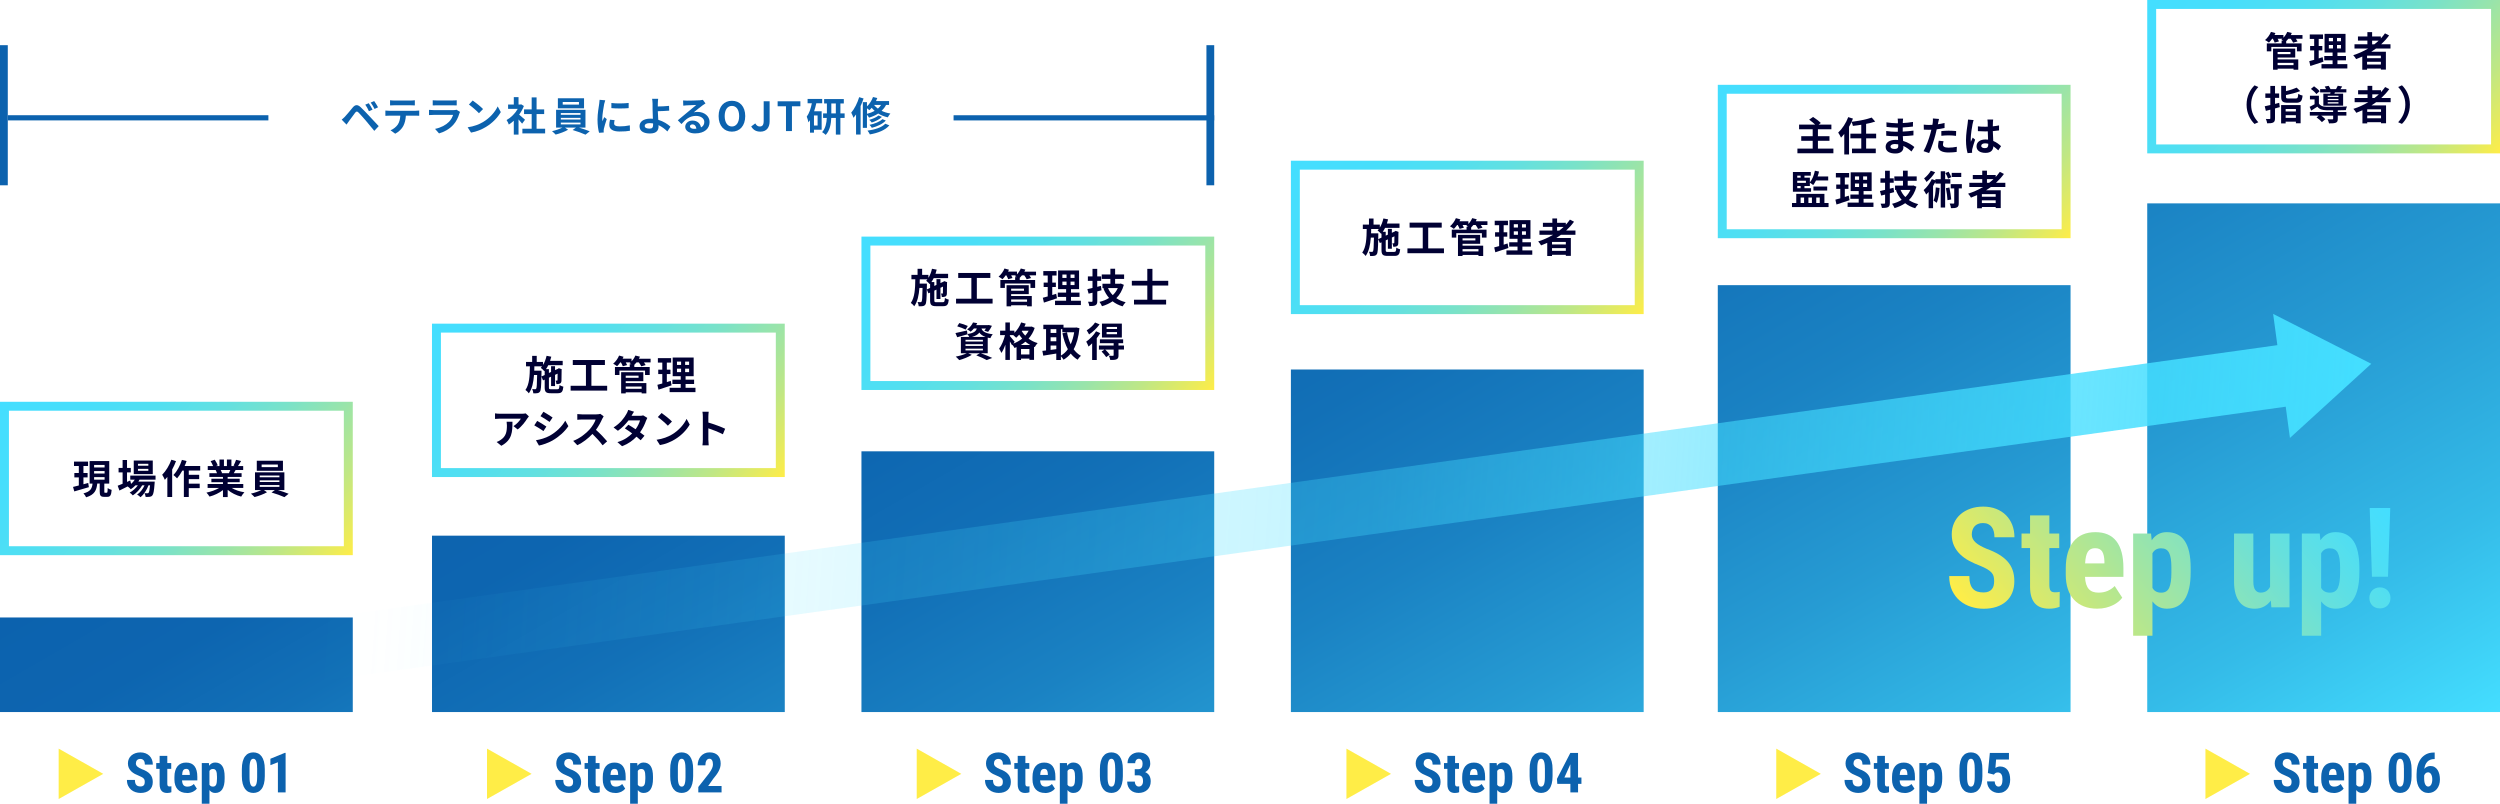 <?xml version="1.0" encoding="UTF-8"?>
<svg xmlns="http://www.w3.org/2000/svg" xmlns:xlink="http://www.w3.org/1999/xlink" viewBox="0 0 1120 360.06">
  <defs>
    <style>
      .r {
        fill: url(#e);
      }

      .r, .s, .t, .u, .v, .w, .x, .y, .z, .aa, .ab, .ac, .ad, .ae, .af, .ag, .ah {
        stroke-width: 0px;
      }

      .s {
        fill: url(#g);
      }

      .t {
        fill: url(#i);
      }

      .ai {
        isolation: isolate;
      }

      .u {
        fill: url(#l);
      }

      .v {
        fill: url(#q);
      }

      .w {
        fill: #0c62ae;
      }

      .x {
        fill: url(#n);
      }

      .y {
        fill: url(#h);
      }

      .z {
        fill: url(#j);
      }

      .aa {
        fill: #ffed47;
      }

      .ab {
        fill: url(#d);
      }

      .ac {
        fill: url(#p);
        mix-blend-mode: screen;
      }

      .ad {
        fill: url(#f);
      }

      .ae {
        fill: url(#m);
      }

      .af {
        fill: #003;
      }

      .ag {
        fill: url(#k);
      }

      .ah {
        fill: url(#o);
      }
    </style>
    <linearGradient id="d" data-name="新規グラデーションスウォッチ 2" x1="50.09" y1="247.71" x2="180.06" y2="472.82" gradientUnits="userSpaceOnUse">
      <stop offset="0" stop-color="#0c62ae"/>
      <stop offset=".2" stop-color="#0d65b0"/>
      <stop offset=".38" stop-color="#1270b7"/>
      <stop offset=".55" stop-color="#1a82c3"/>
      <stop offset=".71" stop-color="#269bd3"/>
      <stop offset=".87" stop-color="#34bbe8"/>
      <stop offset="1" stop-color="#44deff"/>
    </linearGradient>
    <linearGradient id="e" data-name="新規グラデーションスウォッチ 2" x1="217.32" y1="183.81" x2="382.93" y2="470.67" xlink:href="#d"/>
    <linearGradient id="f" data-name="新規グラデーションスウォッチ 2" x1="374.99" y1="104.78" x2="577.37" y2="455.31" xlink:href="#d"/>
    <linearGradient id="g" data-name="新規グラデーションスウォッチ 2" x1="525.12" y1="13.26" x2="763.15" y2="425.53" xlink:href="#d"/>
    <linearGradient id="h" data-name="新規グラデーションスウォッチ 2" x1="665.46" y1="-93.82" x2="940.24" y2="382.13" xlink:href="#d"/>
    <linearGradient id="i" data-name="新規グラデーションスウォッチ 2" x1="799.64" y1="-212.96" x2="1110.08" y2="324.73" xlink:href="#d"/>
    <linearGradient id="j" data-name="新規グラデーションスウォッチ 1" x1="15.73" y1="161.25" x2="142.31" y2="267.46" gradientUnits="userSpaceOnUse">
      <stop offset="0" stop-color="#44deff"/>
      <stop offset=".18" stop-color="#47defb"/>
      <stop offset=".33" stop-color="#51dff1"/>
      <stop offset=".47" stop-color="#62e0e1"/>
      <stop offset=".6" stop-color="#79e2c9"/>
      <stop offset=".72" stop-color="#98e4ab"/>
      <stop offset=".84" stop-color="#bee786"/>
      <stop offset=".95" stop-color="#eaeb5b"/>
      <stop offset="1" stop-color="#ffed47"/>
    </linearGradient>
    <linearGradient id="k" data-name="新規グラデーションスウォッチ 1" x1="209.27" y1="126.25" x2="335.84" y2="232.46" xlink:href="#j"/>
    <linearGradient id="l" data-name="新規グラデーションスウォッチ 1" x1="401.66" y1="87.25" x2="528.24" y2="193.46" xlink:href="#j"/>
    <linearGradient id="m" data-name="新規グラデーションスウォッチ 1" x1="594.05" y1="53.25" x2="720.63" y2="159.46" xlink:href="#j"/>
    <linearGradient id="n" data-name="新規グラデーションスウォッチ 1" x1="785.3" y1="19.25" x2="911.88" y2="125.46" xlink:href="#j"/>
    <linearGradient id="o" data-name="新規グラデーションスウォッチ 1" x1="977.69" y1="-18.75" x2="1104.27" y2="87.46" xlink:href="#j"/>
    <linearGradient id="p" data-name="名称未設定グラデーション 10" x1="9812.16" y1="4144.97" x2="10190.72" y2="1947.08" gradientTransform="translate(1385.2 -3399.26) rotate(82.29) scale(.35 .42)" gradientUnits="userSpaceOnUse">
      <stop offset="0" stop-color="#44deff" stop-opacity="0"/>
      <stop offset=".05" stop-color="rgba(68, 222, 255, .06)" stop-opacity=".06"/>
      <stop offset=".53" stop-color="rgba(68, 222, 255, .56)" stop-opacity=".56"/>
      <stop offset=".85" stop-color="rgba(68, 222, 255, .88)" stop-opacity=".88"/>
      <stop offset="1" stop-color="#44deff"/>
    </linearGradient>
    <linearGradient id="q" data-name="名称未設定グラデーション 6" x1="908.53" y1="305.74" x2="1042.26" y2="193.53" gradientUnits="userSpaceOnUse">
      <stop offset="0" stop-color="#ffed47"/>
      <stop offset=".22" stop-color="#cae87a"/>
      <stop offset=".49" stop-color="#91e4b3"/>
      <stop offset=".71" stop-color="#67e0dc"/>
      <stop offset=".89" stop-color="#4ddef5"/>
      <stop offset="1" stop-color="#44deff"/>
    </linearGradient>
  </defs>
  <g class="ai">
    <g id="b" data-name="レイヤー 2">
      <g id="c" data-name="Layout">
        <g>
          <g>
            <polygon class="aa" points="26.28 335.39 26.28 357.96 46.25 346.68 26.28 335.39"/>
            <g>
              <path class="w" d="M64.86,350.36c0-.31-.03-.58-.08-.83-.06-.24-.18-.47-.36-.69s-.44-.42-.78-.63c-.34-.2-.78-.42-1.34-.64-.66-.25-1.3-.54-1.9-.86-.6-.32-1.13-.71-1.59-1.15-.46-.44-.82-.95-1.09-1.53s-.41-1.25-.41-2.02.14-1.41.41-2.02.66-1.13,1.16-1.56,1.09-.76,1.77-1,1.44-.36,2.27-.36,1.62.14,2.3.41c.68.27,1.27.65,1.75,1.13s.85,1.06,1.11,1.72.39,1.4.39,2.2h-3.56c0-.37-.04-.71-.12-1.03-.08-.31-.2-.58-.37-.8-.17-.22-.38-.4-.64-.52-.26-.13-.57-.19-.93-.19-.34,0-.63.05-.88.16-.25.11-.45.25-.61.43-.16.18-.28.4-.36.65-.08.25-.12.52-.12.8s.06.56.19.79c.12.24.3.45.53.66.23.2.51.39.84.57.33.18.69.35,1.09.52.83.3,1.55.63,2.16,1,.62.36,1.13.78,1.54,1.24.41.46.72.98.92,1.56.2.58.3,1.23.3,1.96,0,.78-.13,1.47-.38,2.08s-.62,1.12-1.09,1.54c-.47.42-1.05.74-1.72.96-.67.22-1.43.33-2.27.33-.76,0-1.51-.12-2.24-.35-.73-.23-1.39-.58-1.96-1.06-.58-.48-1.04-1.08-1.39-1.81-.35-.73-.53-1.6-.53-2.6h3.58c0,.53.05.99.16,1.36.11.37.27.67.48.9.21.23.48.4.8.5.32.1.68.15,1.1.15.34,0,.63-.05.87-.15.24-.1.43-.24.58-.41.15-.17.26-.38.32-.63.07-.24.1-.51.1-.79Z"/>
              <path class="w" d="M74.95,338.63v3.23h1.76v2.59h-1.76v6.52c0,.28.02.5.05.68.04.18.1.32.18.42.08.1.19.17.32.21.13.04.29.05.47.05.17,0,.33,0,.47-.02.14-.02.26-.04.35-.06l-.02,2.67c-.26.1-.54.18-.84.24s-.65.09-1.06.09c-.51,0-.97-.07-1.38-.21s-.77-.37-1.06-.68c-.29-.31-.52-.71-.68-1.21s-.24-1.09-.24-1.79v-6.91h-1.52v-2.59h1.52v-3.23h3.44Z"/>
              <path class="w" d="M83.75,355.25c-.9,0-1.7-.14-2.39-.41-.7-.28-1.28-.67-1.76-1.19-.48-.52-.84-1.15-1.09-1.9-.25-.75-.37-1.6-.37-2.56v-1.08c0-1.07.12-2.01.36-2.81s.58-1.48,1.03-2.03c.45-.55,1-.96,1.65-1.23.65-.28,1.39-.41,2.22-.41,1.67,0,2.92.54,3.75,1.62.83,1.08,1.25,2.67,1.25,4.79v1.57h-6.84c.02.53.09.97.21,1.32.12.36.28.64.48.86.2.22.45.38.73.47.29.1.61.15.98.15.61,0,1.15-.1,1.62-.31s.89-.5,1.26-.87l1.35,2.08c-.17.24-.39.47-.67.7-.28.23-.6.44-.97.63-.37.19-.79.34-1.26.46s-.98.18-1.54.18ZM83.38,344.47c-.6,0-1.03.21-1.31.64s-.43,1.12-.48,2.06h3.44v-.32c-.02-.79-.15-1.38-.39-1.79-.24-.41-.66-.61-1.26-.61Z"/>
              <path class="w" d="M100.64,348.85c0,2.06-.35,3.65-1.06,4.75-.71,1.1-1.76,1.65-3.16,1.65-.56,0-1.05-.11-1.48-.34s-.79-.55-1.1-.96v6.11h-3.44v-18.2h3.18l.12,1.2c.32-.46.69-.82,1.14-1.07s.96-.38,1.55-.38c1.42,0,2.48.52,3.19,1.57.71,1.04,1.06,2.64,1.06,4.8v.86ZM97.21,347.98c0-.62-.03-1.16-.1-1.6-.07-.44-.17-.8-.32-1.08s-.33-.48-.56-.61c-.23-.13-.52-.19-.86-.19-.36,0-.67.08-.93.23-.25.15-.46.37-.61.66v6.16c.15.27.35.48.6.63.25.15.58.22.97.22.68,0,1.15-.29,1.42-.86.26-.57.39-1.47.39-2.68v-.86Z"/>
              <path class="w" d="M118.63,347.69c0,1.33-.13,2.47-.38,3.42s-.6,1.73-1.06,2.34c-.45.61-.99,1.06-1.62,1.35-.63.29-1.32.44-2.07.44s-1.45-.15-2.08-.44c-.63-.29-1.17-.74-1.63-1.35-.45-.61-.81-1.39-1.06-2.34-.25-.95-.38-2.09-.38-3.42v-3.09c0-1.32.12-2.46.38-3.41.25-.95.6-1.73,1.06-2.34.45-.61.99-1.06,1.62-1.35.63-.29,1.32-.43,2.07-.43s1.45.14,2.08.43c.63.29,1.17.74,1.63,1.35.45.61.81,1.39,1.06,2.34.25.95.38,2.09.38,3.41v3.09ZM115.18,344.11c0-.78-.04-1.43-.12-1.96-.08-.53-.19-.96-.34-1.29-.15-.33-.32-.56-.53-.71-.21-.15-.45-.22-.7-.22s-.49.07-.71.22c-.21.15-.39.38-.53.71s-.26.76-.34,1.29c-.08.53-.12,1.18-.12,1.96v4.06c0,.79.04,1.45.12,1.99.08.54.2.97.35,1.31.15.33.33.57.54.72.21.15.45.22.72.22s.49-.07.7-.22c.21-.15.38-.38.53-.72s.26-.77.33-1.31.12-1.2.12-1.99v-4.06Z"/>
              <path class="w" d="M127.95,355h-3.45v-13.51l-3.36,1.3v-2.87l6.45-2.64h.36v17.71Z"/>
            </g>
          </g>
          <g>
            <polygon class="aa" points="218.18 335.39 218.18 357.96 238.15 346.68 218.18 335.39"/>
            <g>
              <path class="w" d="M256.76,350.36c0-.31-.03-.58-.08-.83-.06-.24-.18-.47-.36-.69s-.44-.42-.78-.63c-.34-.2-.78-.42-1.34-.64-.66-.25-1.3-.54-1.9-.86-.6-.32-1.13-.71-1.59-1.15-.46-.44-.82-.95-1.09-1.53s-.41-1.25-.41-2.02.14-1.41.41-2.02.66-1.13,1.16-1.56,1.09-.76,1.77-1,1.44-.36,2.27-.36,1.62.14,2.3.41c.68.27,1.27.65,1.75,1.13s.85,1.06,1.11,1.72.39,1.4.39,2.2h-3.56c0-.37-.04-.71-.12-1.03-.08-.31-.2-.58-.37-.8-.17-.22-.38-.4-.64-.52-.26-.13-.57-.19-.93-.19-.34,0-.63.05-.88.16-.25.11-.45.25-.61.43-.16.18-.28.4-.36.65-.08.25-.12.52-.12.8s.06.56.19.79c.12.24.3.45.53.66.23.2.51.39.84.57.33.18.69.35,1.09.52.83.3,1.55.63,2.16,1,.62.36,1.13.78,1.54,1.24.41.46.72.98.92,1.56.2.58.3,1.23.3,1.96,0,.78-.13,1.47-.38,2.08s-.62,1.12-1.09,1.54c-.47.42-1.05.74-1.72.96-.67.22-1.43.33-2.27.33-.76,0-1.51-.12-2.24-.35-.73-.23-1.39-.58-1.96-1.06-.58-.48-1.04-1.08-1.39-1.81-.35-.73-.53-1.6-.53-2.6h3.58c0,.53.05.99.16,1.36.11.37.27.67.48.9.21.23.48.4.8.5.32.1.68.15,1.1.15.34,0,.63-.05.87-.15.24-.1.43-.24.58-.41.15-.17.26-.38.32-.63.07-.24.1-.51.1-.79Z"/>
              <path class="w" d="M266.85,338.63v3.23h1.76v2.59h-1.76v6.52c0,.28.02.5.05.68.04.18.1.32.18.42.08.1.19.17.32.21.13.04.29.05.47.05.17,0,.33,0,.47-.02.14-.02.26-.04.35-.06l-.02,2.67c-.26.1-.54.18-.84.24s-.65.09-1.06.09c-.51,0-.97-.07-1.38-.21s-.77-.37-1.06-.68c-.29-.31-.52-.71-.68-1.21s-.24-1.09-.24-1.79v-6.91h-1.52v-2.59h1.52v-3.23h3.44Z"/>
              <path class="w" d="M275.65,355.25c-.9,0-1.7-.14-2.39-.41-.7-.28-1.28-.67-1.76-1.19-.48-.52-.84-1.15-1.09-1.9-.25-.75-.37-1.6-.37-2.56v-1.08c0-1.07.12-2.01.36-2.81s.58-1.48,1.03-2.03c.45-.55,1-.96,1.65-1.23.65-.28,1.39-.41,2.22-.41,1.67,0,2.92.54,3.75,1.62.83,1.08,1.25,2.67,1.25,4.79v1.57h-6.84c.02.53.09.97.21,1.32.12.36.28.64.48.86.2.22.45.38.73.47.29.1.61.15.98.15.61,0,1.15-.1,1.62-.31s.89-.5,1.26-.87l1.35,2.08c-.17.24-.39.47-.67.7-.28.23-.6.44-.97.63-.37.19-.79.34-1.26.46s-.98.18-1.54.18ZM275.28,344.47c-.6,0-1.03.21-1.31.64s-.43,1.12-.48,2.06h3.44v-.32c-.02-.79-.15-1.38-.39-1.79-.24-.41-.66-.61-1.26-.61Z"/>
              <path class="w" d="M292.54,348.85c0,2.06-.35,3.65-1.06,4.75-.71,1.1-1.76,1.65-3.16,1.65-.56,0-1.05-.11-1.48-.34s-.79-.55-1.1-.96v6.11h-3.44v-18.2h3.18l.12,1.2c.32-.46.69-.82,1.14-1.07s.96-.38,1.55-.38c1.42,0,2.48.52,3.19,1.57.71,1.04,1.06,2.64,1.06,4.8v.86ZM289.11,347.98c0-.62-.03-1.16-.1-1.6-.07-.44-.17-.8-.32-1.08s-.33-.48-.56-.61c-.23-.13-.52-.19-.86-.19-.36,0-.67.08-.93.23-.25.15-.46.37-.61.66v6.16c.15.27.35.48.6.63.25.15.58.22.97.22.68,0,1.15-.29,1.42-.86.26-.57.39-1.47.39-2.68v-.86Z"/>
              <path class="w" d="M310.53,347.69c0,1.33-.13,2.47-.38,3.42s-.6,1.73-1.06,2.34c-.45.61-.99,1.06-1.62,1.35-.63.29-1.32.44-2.07.44s-1.45-.15-2.08-.44c-.63-.29-1.17-.74-1.63-1.35-.45-.61-.81-1.39-1.06-2.34-.25-.95-.38-2.09-.38-3.42v-3.09c0-1.32.12-2.46.38-3.41.25-.95.6-1.73,1.06-2.34.45-.61.99-1.06,1.62-1.35.63-.29,1.32-.43,2.07-.43s1.45.14,2.08.43c.63.29,1.17.74,1.63,1.35.45.61.81,1.39,1.06,2.34.25.95.38,2.09.38,3.41v3.09ZM307.08,344.11c0-.78-.04-1.43-.12-1.96-.08-.53-.19-.96-.34-1.29-.15-.33-.32-.56-.53-.71-.21-.15-.45-.22-.7-.22s-.49.07-.71.22c-.21.15-.39.38-.53.71s-.26.76-.34,1.29c-.08.53-.12,1.18-.12,1.96v4.06c0,.79.04,1.45.12,1.99.08.54.2.97.35,1.31.15.33.33.57.54.72.21.15.45.22.72.22s.49-.07.7-.22c.21-.15.38-.38.53-.72s.26-.77.33-1.31.12-1.2.12-1.99v-4.06Z"/>
              <path class="w" d="M323.26,355h-10.42v-2.43l4.79-6.09c.34-.47.62-.9.85-1.28s.41-.74.55-1.06c.14-.32.23-.62.29-.9.06-.27.08-.54.08-.8,0-.79-.14-1.4-.41-1.85-.27-.45-.66-.67-1.17-.67-.31,0-.57.07-.8.22-.23.15-.42.36-.57.62-.15.26-.27.58-.34.94-.07.36-.11.76-.11,1.18h-3.45c0-.8.12-1.55.37-2.26.25-.7.6-1.32,1.06-1.85.46-.53,1.02-.94,1.68-1.25.66-.31,1.4-.46,2.23-.46s1.52.12,2.14.35c.62.23,1.14.56,1.56.99s.74.96.95,1.58c.21.62.32,1.32.32,2.1,0,.59-.08,1.16-.23,1.72-.15.55-.38,1.11-.66,1.66s-.64,1.11-1.05,1.67c-.41.56-.88,1.15-1.4,1.77l-2.27,3.24h6.01v2.85Z"/>
            </g>
          </g>
          <g>
            <polygon class="aa" points="410.69 335.39 410.69 357.96 430.66 346.68 410.69 335.39"/>
            <g>
              <path class="w" d="M449.28,350.36c0-.31-.03-.58-.08-.83-.06-.24-.18-.47-.36-.69s-.44-.42-.78-.63c-.34-.2-.78-.42-1.34-.64-.66-.25-1.3-.54-1.9-.86-.6-.32-1.13-.71-1.59-1.15-.46-.44-.82-.95-1.09-1.53s-.41-1.25-.41-2.02.14-1.41.41-2.02.66-1.13,1.16-1.56,1.09-.76,1.77-1,1.44-.36,2.27-.36,1.62.14,2.3.41c.68.27,1.27.65,1.75,1.13s.85,1.06,1.11,1.72.39,1.4.39,2.2h-3.56c0-.37-.04-.71-.12-1.03-.08-.31-.2-.58-.37-.8-.17-.22-.38-.4-.64-.52-.26-.13-.57-.19-.93-.19-.34,0-.63.05-.88.16-.25.11-.45.25-.61.43-.16.18-.28.4-.36.65-.08.25-.12.52-.12.8s.06.56.19.79c.12.24.3.45.53.66.23.2.51.39.84.57.33.18.69.35,1.09.52.83.3,1.55.63,2.16,1,.62.36,1.13.78,1.54,1.24.41.46.72.98.92,1.56.2.58.3,1.23.3,1.96,0,.78-.13,1.47-.38,2.08s-.62,1.12-1.09,1.54c-.47.42-1.05.74-1.72.96-.67.22-1.43.33-2.27.33-.76,0-1.51-.12-2.24-.35-.73-.23-1.39-.58-1.96-1.06-.58-.48-1.04-1.08-1.39-1.81-.35-.73-.53-1.6-.53-2.6h3.58c0,.53.05.99.16,1.36.11.37.27.67.48.9.21.23.48.4.8.5.32.1.68.15,1.1.15.34,0,.63-.05.87-.15.24-.1.43-.24.58-.41.15-.17.26-.38.32-.63.07-.24.1-.51.1-.79Z"/>
              <path class="w" d="M459.37,338.63v3.23h1.76v2.59h-1.76v6.52c0,.28.02.5.05.68.04.18.1.32.18.42.08.1.19.17.32.21.13.04.29.05.47.05.17,0,.33,0,.47-.02.14-.02.26-.04.35-.06l-.02,2.67c-.26.1-.54.18-.84.24s-.65.09-1.06.09c-.51,0-.97-.07-1.38-.21s-.77-.37-1.06-.68c-.29-.31-.52-.71-.68-1.21s-.24-1.09-.24-1.79v-6.91h-1.52v-2.59h1.52v-3.23h3.44Z"/>
              <path class="w" d="M468.17,355.25c-.9,0-1.7-.14-2.39-.41-.7-.28-1.28-.67-1.76-1.19-.48-.52-.84-1.15-1.09-1.9-.25-.75-.37-1.6-.37-2.56v-1.08c0-1.07.12-2.01.36-2.81s.58-1.48,1.03-2.03c.45-.55,1-.96,1.65-1.23.65-.28,1.39-.41,2.22-.41,1.67,0,2.92.54,3.75,1.62.83,1.08,1.25,2.67,1.25,4.79v1.57h-6.84c.02.53.09.97.21,1.32.12.36.28.64.48.86.2.22.45.38.73.47.29.1.61.15.98.15.61,0,1.15-.1,1.62-.31s.89-.5,1.26-.87l1.35,2.08c-.17.24-.39.47-.67.7-.28.23-.6.44-.97.63-.37.19-.79.34-1.26.46s-.98.18-1.54.18ZM467.79,344.47c-.6,0-1.03.21-1.31.64s-.43,1.12-.48,2.06h3.44v-.32c-.02-.79-.15-1.38-.39-1.79-.24-.41-.66-.61-1.26-.61Z"/>
              <path class="w" d="M485.05,348.85c0,2.06-.35,3.65-1.06,4.75-.71,1.1-1.76,1.65-3.16,1.65-.56,0-1.05-.11-1.48-.34s-.79-.55-1.1-.96v6.11h-3.44v-18.2h3.18l.12,1.2c.32-.46.69-.82,1.14-1.07s.96-.38,1.55-.38c1.42,0,2.48.52,3.19,1.57.71,1.04,1.06,2.64,1.06,4.8v.86ZM481.62,347.98c0-.62-.03-1.16-.1-1.6-.07-.44-.17-.8-.32-1.08s-.33-.48-.56-.61c-.23-.13-.52-.19-.86-.19-.36,0-.67.08-.93.23-.25.15-.46.37-.61.66v6.16c.15.27.35.48.6.63.25.15.58.22.97.22.68,0,1.15-.29,1.42-.86.26-.57.39-1.47.39-2.68v-.86Z"/>
              <path class="w" d="M503.04,347.69c0,1.33-.13,2.47-.38,3.42s-.6,1.73-1.06,2.34c-.45.61-.99,1.06-1.62,1.35-.63.29-1.32.44-2.07.44s-1.45-.15-2.08-.44c-.63-.29-1.17-.74-1.63-1.35-.45-.61-.81-1.39-1.06-2.34-.25-.95-.38-2.09-.38-3.42v-3.09c0-1.32.12-2.46.38-3.41.25-.95.6-1.73,1.06-2.34.45-.61.99-1.06,1.62-1.35.63-.29,1.32-.43,2.07-.43s1.45.14,2.08.43c.63.29,1.17.74,1.63,1.35.45.61.81,1.39,1.06,2.34.25.95.38,2.09.38,3.41v3.09ZM499.59,344.11c0-.78-.04-1.43-.12-1.96-.08-.53-.19-.96-.34-1.29-.15-.33-.32-.56-.53-.71-.21-.15-.45-.22-.7-.22s-.49.07-.71.22c-.21.15-.39.38-.53.71s-.26.76-.34,1.29c-.08.53-.12,1.18-.12,1.96v4.06c0,.79.04,1.45.12,1.99.08.54.2.97.35,1.31.15.33.33.57.54.72.21.15.45.22.72.22s.49-.07.7-.22c.21-.15.38-.38.53-.72s.26-.77.33-1.31.12-1.2.12-1.99v-4.06Z"/>
              <path class="w" d="M508.39,344.59h1.66c.63,0,1.1-.22,1.39-.66.3-.44.44-1.03.44-1.77,0-.32-.03-.62-.1-.89-.07-.27-.17-.51-.32-.7s-.32-.35-.53-.47c-.21-.11-.45-.17-.73-.17-.22,0-.43.04-.63.13-.2.09-.37.22-.52.39-.15.17-.26.38-.35.62-.09.24-.13.52-.13.83h-3.44c0-.73.13-1.39.39-1.99.26-.59.61-1.1,1.06-1.52s.97-.74,1.57-.97c.6-.23,1.25-.35,1.95-.35.77,0,1.47.11,2.11.32.64.21,1.19.53,1.65.96.46.43.81.95,1.07,1.58.25.63.38,1.35.38,2.18,0,.39-.05.77-.15,1.14-.1.37-.25.72-.44,1.04s-.43.63-.71.91-.6.52-.97.71c.83.36,1.46.89,1.87,1.6.41.71.61,1.55.61,2.53,0,.83-.14,1.56-.42,2.21s-.66,1.19-1.15,1.63c-.49.44-1.06.78-1.72,1.01-.66.23-1.38.35-2.15.35-.65,0-1.28-.1-1.89-.3-.61-.2-1.15-.51-1.63-.94-.47-.42-.86-.95-1.15-1.58-.29-.64-.44-1.39-.44-2.27h3.44c0,.32.04.62.13.89.09.27.21.51.36.7.15.2.34.35.55.47.21.11.45.17.71.17.3,0,.57-.06.8-.17.23-.11.44-.27.6-.49.17-.21.29-.46.38-.76.09-.3.13-.63.13-.99,0-.93-.18-1.6-.54-2.01-.36-.41-.86-.61-1.51-.61h-1.66v-2.77Z"/>
            </g>
          </g>
          <g>
            <polygon class="aa" points="603.2 335.39 603.2 357.96 623.17 346.68 603.2 335.39"/>
            <g>
              <path class="w" d="M641.78,350.36c0-.31-.03-.58-.08-.83-.06-.24-.18-.47-.36-.69s-.44-.42-.78-.63c-.34-.2-.78-.42-1.34-.64-.66-.25-1.3-.54-1.9-.86-.6-.32-1.13-.71-1.59-1.15-.46-.44-.82-.95-1.09-1.53s-.41-1.25-.41-2.02.14-1.41.41-2.02.66-1.13,1.16-1.56,1.09-.76,1.77-1,1.44-.36,2.27-.36,1.62.14,2.3.41c.68.27,1.27.65,1.75,1.13s.85,1.06,1.11,1.72.39,1.4.39,2.2h-3.56c0-.37-.04-.71-.12-1.03-.08-.31-.2-.58-.37-.8-.17-.22-.38-.4-.64-.52-.26-.13-.57-.19-.93-.19-.34,0-.63.05-.88.16-.25.11-.45.25-.61.43-.16.18-.28.4-.36.65-.08.25-.12.52-.12.8s.06.56.19.79c.12.24.3.45.53.66.23.2.51.39.84.57.33.18.69.35,1.09.52.83.3,1.55.63,2.16,1,.62.36,1.13.78,1.54,1.24.41.46.72.98.92,1.56.2.58.3,1.23.3,1.96,0,.78-.13,1.47-.38,2.08s-.62,1.12-1.09,1.54c-.47.42-1.05.74-1.72.96-.67.22-1.43.33-2.27.33-.76,0-1.51-.12-2.24-.35-.73-.23-1.39-.58-1.96-1.06-.58-.48-1.04-1.08-1.39-1.81-.35-.73-.53-1.6-.53-2.6h3.58c0,.53.05.99.16,1.36.11.37.27.67.48.9.21.23.48.4.8.5.32.1.68.15,1.1.15.34,0,.63-.05.87-.15.24-.1.43-.24.58-.41.15-.17.26-.38.32-.63.07-.24.1-.51.1-.79Z"/>
              <path class="w" d="M651.87,338.63v3.23h1.76v2.59h-1.76v6.52c0,.28.02.5.05.68.04.18.1.32.18.42.08.1.19.17.32.21.13.04.29.05.47.05.17,0,.33,0,.47-.02.14-.02.26-.04.35-.06l-.02,2.67c-.26.1-.54.18-.84.24s-.65.09-1.06.09c-.51,0-.97-.07-1.38-.21s-.77-.37-1.06-.68c-.29-.31-.52-.71-.68-1.21s-.24-1.09-.24-1.79v-6.91h-1.52v-2.59h1.52v-3.23h3.44Z"/>
              <path class="w" d="M660.67,355.25c-.9,0-1.7-.14-2.39-.41-.7-.28-1.28-.67-1.76-1.19-.48-.52-.84-1.15-1.09-1.9-.25-.75-.37-1.6-.37-2.56v-1.08c0-1.07.12-2.01.36-2.81s.58-1.48,1.03-2.03c.45-.55,1-.96,1.65-1.23.65-.28,1.39-.41,2.22-.41,1.67,0,2.92.54,3.75,1.62.83,1.08,1.25,2.67,1.25,4.79v1.57h-6.84c.02.53.09.97.21,1.32.12.36.28.64.48.86.2.22.45.38.73.47.29.1.61.15.98.15.61,0,1.15-.1,1.62-.31s.89-.5,1.26-.87l1.35,2.08c-.17.24-.39.47-.67.7-.28.23-.6.44-.97.63-.37.19-.79.34-1.26.46s-.98.18-1.54.18ZM660.3,344.47c-.6,0-1.03.21-1.31.64s-.43,1.12-.48,2.06h3.44v-.32c-.02-.79-.15-1.38-.39-1.79-.24-.41-.66-.61-1.26-.61Z"/>
              <path class="w" d="M677.56,348.85c0,2.06-.35,3.65-1.06,4.75-.71,1.1-1.76,1.65-3.16,1.65-.56,0-1.05-.11-1.48-.34s-.79-.55-1.1-.96v6.11h-3.44v-18.2h3.18l.12,1.2c.32-.46.69-.82,1.14-1.07s.96-.38,1.55-.38c1.42,0,2.48.52,3.19,1.57.71,1.04,1.06,2.64,1.06,4.8v.86ZM674.13,347.98c0-.62-.03-1.16-.1-1.6-.07-.44-.17-.8-.32-1.08s-.33-.48-.56-.61c-.23-.13-.52-.19-.86-.19-.36,0-.67.08-.93.23-.25.15-.46.37-.61.66v6.16c.15.27.35.48.6.63.25.15.58.22.97.22.68,0,1.15-.29,1.42-.86.26-.57.39-1.47.39-2.68v-.86Z"/>
              <path class="w" d="M695.55,347.69c0,1.33-.13,2.47-.38,3.42s-.6,1.73-1.06,2.34c-.45.61-.99,1.06-1.62,1.35-.63.29-1.32.44-2.07.44s-1.45-.15-2.08-.44c-.63-.29-1.17-.74-1.63-1.35-.45-.61-.81-1.39-1.06-2.34-.25-.95-.38-2.09-.38-3.42v-3.09c0-1.32.12-2.46.38-3.41.25-.95.6-1.73,1.06-2.34.45-.61.99-1.06,1.62-1.35.63-.29,1.32-.43,2.07-.43s1.45.14,2.08.43c.63.29,1.17.74,1.63,1.35.45.61.81,1.39,1.06,2.34.25.95.38,2.09.38,3.41v3.09ZM692.1,344.11c0-.78-.04-1.43-.12-1.96-.08-.53-.19-.96-.34-1.29-.15-.33-.32-.56-.53-.71-.21-.15-.45-.22-.7-.22s-.49.07-.71.22c-.21.15-.39.38-.53.71s-.26.76-.34,1.29c-.08.53-.12,1.18-.12,1.96v4.06c0,.79.04,1.45.12,1.99.08.54.2.97.35,1.31.15.33.33.57.54.72.21.15.45.22.72.22s.49-.07.7-.22c.21-.15.38-.38.53-.72s.26-.77.33-1.31.12-1.2.12-1.99v-4.06Z"/>
              <path class="w" d="M706.97,348.32h1.51v2.85h-1.51v3.83h-3.44v-3.83h-5.86l-.16-2.22,6-11.64h3.45v11.01ZM700.86,348.32h2.67v-5.92l-.07.13-2.6,5.78Z"/>
            </g>
          </g>
          <g>
            <polygon class="aa" points="795.76 335.39 795.76 357.96 815.73 346.68 795.76 335.39"/>
            <g>
              <path class="w" d="M834.35,350.36c0-.31-.03-.58-.08-.83-.06-.24-.18-.47-.36-.69s-.44-.42-.78-.63c-.34-.2-.78-.42-1.34-.64-.66-.25-1.3-.54-1.9-.86-.6-.32-1.13-.71-1.59-1.15-.46-.44-.82-.95-1.09-1.53s-.41-1.25-.41-2.02.14-1.41.41-2.02.66-1.13,1.16-1.56,1.09-.76,1.77-1,1.44-.36,2.27-.36,1.62.14,2.3.41c.68.27,1.27.65,1.75,1.13s.85,1.06,1.11,1.72.39,1.4.39,2.2h-3.56c0-.37-.04-.71-.12-1.03-.08-.31-.2-.58-.37-.8-.17-.22-.38-.4-.64-.52-.26-.13-.57-.19-.93-.19-.34,0-.63.05-.88.16-.25.11-.45.25-.61.43-.16.18-.28.4-.36.65-.08.25-.12.52-.12.8s.06.56.19.79c.12.24.3.45.53.66.23.2.51.39.84.57.33.18.69.35,1.09.52.83.3,1.55.63,2.16,1,.62.36,1.13.78,1.54,1.24.41.46.72.98.92,1.56.2.58.3,1.23.3,1.96,0,.78-.13,1.47-.38,2.08s-.62,1.12-1.09,1.54c-.47.42-1.05.74-1.72.96-.67.22-1.43.33-2.27.33-.76,0-1.51-.12-2.24-.35-.73-.23-1.39-.58-1.96-1.06-.58-.48-1.04-1.08-1.39-1.81-.35-.73-.53-1.6-.53-2.6h3.58c0,.53.05.99.16,1.36.11.37.27.67.48.9.21.23.48.4.8.5.32.1.68.15,1.1.15.34,0,.63-.05.87-.15.24-.1.43-.24.58-.41.15-.17.26-.38.32-.63.07-.24.1-.51.1-.79Z"/>
              <path class="w" d="M844.44,338.63v3.23h1.76v2.59h-1.76v6.52c0,.28.02.5.05.68.04.18.1.32.18.42.08.1.19.17.32.21.13.04.29.05.47.05.17,0,.33,0,.47-.02.14-.02.26-.04.35-.06l-.02,2.67c-.26.1-.54.18-.84.24s-.65.09-1.06.09c-.51,0-.97-.07-1.38-.21s-.77-.37-1.06-.68c-.29-.31-.52-.71-.68-1.21s-.24-1.09-.24-1.79v-6.91h-1.52v-2.59h1.52v-3.23h3.44Z"/>
              <path class="w" d="M853.24,355.25c-.9,0-1.7-.14-2.39-.41-.7-.28-1.28-.67-1.76-1.19-.48-.52-.84-1.15-1.09-1.9-.25-.75-.37-1.6-.37-2.56v-1.08c0-1.07.12-2.01.36-2.81s.58-1.48,1.03-2.03c.45-.55,1-.96,1.65-1.23.65-.28,1.39-.41,2.22-.41,1.67,0,2.92.54,3.75,1.62.83,1.08,1.25,2.67,1.25,4.79v1.57h-6.84c.02.53.09.97.21,1.32.12.36.28.64.48.86.2.22.45.38.73.47.29.1.61.15.98.15.61,0,1.15-.1,1.62-.31s.89-.5,1.26-.87l1.35,2.08c-.17.24-.39.47-.67.7-.28.23-.6.44-.97.63-.37.19-.79.34-1.26.46s-.98.18-1.54.18ZM852.86,344.47c-.6,0-1.03.21-1.31.64s-.43,1.12-.48,2.06h3.44v-.32c-.02-.79-.15-1.38-.39-1.79-.24-.41-.66-.61-1.26-.61Z"/>
              <path class="w" d="M870.12,348.85c0,2.06-.35,3.65-1.06,4.75-.71,1.1-1.76,1.65-3.16,1.65-.56,0-1.05-.11-1.48-.34s-.79-.55-1.1-.96v6.11h-3.44v-18.2h3.18l.12,1.2c.32-.46.69-.82,1.14-1.07s.96-.38,1.55-.38c1.42,0,2.48.52,3.19,1.57.71,1.04,1.06,2.64,1.06,4.8v.86ZM866.7,347.98c0-.62-.03-1.16-.1-1.6-.07-.44-.17-.8-.32-1.08s-.33-.48-.56-.61c-.23-.13-.52-.19-.86-.19-.36,0-.67.08-.93.23-.25.15-.46.37-.61.66v6.16c.15.27.35.48.6.63.25.15.58.22.97.22.68,0,1.15-.29,1.42-.86.26-.57.39-1.47.39-2.68v-.86Z"/>
              <path class="w" d="M888.11,347.69c0,1.33-.13,2.47-.38,3.42s-.6,1.73-1.06,2.34c-.45.61-.99,1.06-1.62,1.35-.63.29-1.32.44-2.07.44s-1.45-.15-2.08-.44c-.63-.29-1.17-.74-1.63-1.35-.45-.61-.81-1.39-1.06-2.34-.25-.95-.38-2.09-.38-3.42v-3.09c0-1.32.12-2.46.38-3.41.25-.95.6-1.73,1.06-2.34.45-.61.99-1.06,1.62-1.35.63-.29,1.32-.43,2.07-.43s1.45.14,2.08.43c.63.29,1.17.74,1.63,1.35.45.61.81,1.39,1.06,2.34.25.95.38,2.09.38,3.41v3.09ZM884.66,344.11c0-.78-.04-1.43-.12-1.96-.08-.53-.19-.96-.34-1.29-.15-.33-.32-.56-.53-.71-.21-.15-.45-.22-.7-.22s-.49.07-.71.22c-.21.15-.39.38-.53.71s-.26.76-.34,1.29c-.08.53-.12,1.18-.12,1.96v4.06c0,.79.04,1.45.12,1.99.08.54.2.97.35,1.31.15.33.33.57.54.72.21.15.45.22.72.22s.49-.07.7-.22c.21-.15.38-.38.53-.72s.26-.77.33-1.31.12-1.2.12-1.99v-4.06Z"/>
              <path class="w" d="M890.57,346.31l.88-8.99h8.56v2.94h-5.75l-.32,3.79c.1-.06.21-.14.35-.21s.3-.15.47-.22.37-.13.58-.17c.21-.04.42-.07.65-.07.74,0,1.39.13,1.96.4.57.27,1.04.66,1.43,1.17.38.51.68,1.13.88,1.87s.3,1.58.3,2.51c0,.79-.11,1.53-.32,2.25-.21.71-.53,1.34-.96,1.88-.43.54-.97.98-1.62,1.3-.65.32-1.41.49-2.28.49-.66,0-1.29-.12-1.91-.35-.62-.23-1.16-.57-1.65-1.01-.48-.45-.87-.99-1.16-1.63-.29-.64-.44-1.37-.45-2.19h3.4c.06.74.24,1.31.55,1.71s.71.61,1.19.61c.32,0,.6-.08.83-.25s.41-.4.55-.69.24-.64.3-1.03c.06-.4.09-.83.09-1.29s-.04-.88-.12-1.26c-.08-.38-.21-.7-.38-.97-.17-.27-.39-.48-.66-.63-.26-.15-.58-.22-.94-.22-.24,0-.46.03-.64.08-.18.06-.34.13-.47.22-.13.09-.25.19-.35.31-.1.12-.19.24-.27.36l-2.73-.7Z"/>
            </g>
          </g>
          <g>
            <polygon class="aa" points="988.04 335.39 988.04 357.96 1008.01 346.68 988.04 335.39"/>
            <g>
              <path class="w" d="M1026.63,350.36c0-.31-.03-.58-.08-.83-.06-.24-.18-.47-.36-.69s-.44-.42-.78-.63c-.34-.2-.78-.42-1.34-.64-.66-.25-1.3-.54-1.9-.86-.6-.32-1.13-.71-1.59-1.15-.46-.44-.82-.95-1.09-1.53s-.41-1.25-.41-2.02.14-1.41.41-2.02.66-1.13,1.16-1.56,1.09-.76,1.77-1,1.44-.36,2.27-.36,1.62.14,2.3.41c.68.27,1.27.65,1.75,1.13s.85,1.06,1.11,1.72.39,1.4.39,2.2h-3.56c0-.37-.04-.71-.12-1.03-.08-.31-.2-.58-.37-.8-.17-.22-.38-.4-.64-.52-.26-.13-.57-.19-.93-.19-.34,0-.63.05-.88.16-.25.11-.45.25-.61.43-.16.18-.28.4-.36.65-.08.25-.12.52-.12.8s.06.56.19.79c.12.24.3.45.53.66.23.2.51.39.84.57.33.18.69.35,1.09.52.83.3,1.55.63,2.16,1,.62.36,1.13.78,1.54,1.24.41.46.72.98.92,1.56.2.58.3,1.23.3,1.96,0,.78-.13,1.47-.38,2.08s-.62,1.12-1.09,1.54c-.47.42-1.05.74-1.72.96-.67.22-1.43.33-2.27.33-.76,0-1.51-.12-2.24-.35-.73-.23-1.39-.58-1.96-1.06-.58-.48-1.04-1.08-1.39-1.81-.35-.73-.53-1.6-.53-2.6h3.58c0,.53.05.99.16,1.36.11.37.27.67.48.9.21.23.48.4.8.5.32.1.68.15,1.1.15.34,0,.63-.05.87-.15.24-.1.43-.24.58-.41.15-.17.26-.38.32-.63.07-.24.1-.51.1-.79Z"/>
              <path class="w" d="M1036.72,338.63v3.23h1.76v2.59h-1.76v6.52c0,.28.02.5.05.68.04.18.1.32.18.42.08.1.19.17.32.21.13.04.29.05.47.05.17,0,.33,0,.47-.02.14-.02.26-.04.35-.06l-.02,2.67c-.26.1-.54.18-.84.24s-.65.09-1.06.09c-.51,0-.97-.07-1.38-.21s-.77-.37-1.06-.68c-.29-.31-.52-.71-.68-1.21s-.24-1.09-.24-1.79v-6.91h-1.52v-2.59h1.52v-3.23h3.44Z"/>
              <path class="w" d="M1045.52,355.25c-.9,0-1.7-.14-2.39-.41-.7-.28-1.28-.67-1.76-1.19-.48-.52-.84-1.15-1.09-1.9-.25-.75-.37-1.6-.37-2.56v-1.08c0-1.07.12-2.01.36-2.81s.58-1.48,1.03-2.03c.45-.55,1-.96,1.65-1.23.65-.28,1.39-.41,2.22-.41,1.67,0,2.92.54,3.75,1.62.83,1.08,1.25,2.67,1.25,4.79v1.57h-6.84c.02.53.09.97.21,1.32.12.36.28.64.48.86.2.22.45.38.73.47.29.1.61.15.98.15.61,0,1.15-.1,1.62-.31s.89-.5,1.26-.87l1.35,2.08c-.17.24-.39.47-.67.7-.28.23-.6.44-.97.63-.37.19-.79.34-1.26.46s-.98.18-1.54.18ZM1045.14,344.47c-.6,0-1.03.21-1.31.64s-.43,1.12-.48,2.06h3.44v-.32c-.02-.79-.15-1.38-.39-1.79-.24-.41-.66-.61-1.26-.61Z"/>
              <path class="w" d="M1062.4,348.85c0,2.06-.35,3.65-1.06,4.75-.71,1.1-1.76,1.65-3.16,1.65-.56,0-1.05-.11-1.48-.34s-.79-.55-1.1-.96v6.11h-3.44v-18.2h3.18l.12,1.2c.32-.46.69-.82,1.14-1.07s.96-.38,1.55-.38c1.42,0,2.48.52,3.19,1.57.71,1.04,1.06,2.64,1.06,4.8v.86ZM1058.98,347.98c0-.62-.03-1.16-.1-1.6-.07-.44-.17-.8-.32-1.08s-.33-.48-.56-.61c-.23-.13-.52-.19-.86-.19-.36,0-.67.08-.93.23-.25.15-.46.37-.61.66v6.16c.15.27.35.48.6.63.25.15.58.22.97.22.68,0,1.15-.29,1.42-.86.26-.57.39-1.47.39-2.68v-.86Z"/>
              <path class="w" d="M1080.39,347.69c0,1.33-.13,2.47-.38,3.42s-.6,1.73-1.06,2.34c-.45.61-.99,1.06-1.62,1.35-.63.29-1.32.44-2.07.44s-1.45-.15-2.08-.44c-.63-.29-1.17-.74-1.63-1.35-.45-.61-.81-1.39-1.06-2.34-.25-.95-.38-2.09-.38-3.42v-3.09c0-1.32.12-2.46.38-3.41.25-.95.6-1.73,1.06-2.34.45-.61.99-1.06,1.62-1.35.63-.29,1.32-.43,2.07-.43s1.45.14,2.08.43c.63.29,1.17.74,1.63,1.35.45.61.81,1.39,1.06,2.34.25.95.38,2.09.38,3.41v3.09ZM1076.94,344.11c0-.78-.04-1.43-.12-1.96-.08-.53-.19-.96-.34-1.29-.15-.33-.32-.56-.53-.71-.21-.15-.45-.22-.7-.22s-.49.07-.71.22c-.21.15-.39.38-.53.71s-.26.76-.34,1.29c-.08.53-.12,1.18-.12,1.96v4.06c0,.79.04,1.45.12,1.99.08.54.2.97.35,1.31.15.33.33.57.54.72.21.15.45.22.72.22s.49-.07.7-.22c.21-.15.38-.38.53-.72s.26-.77.33-1.31.12-1.2.12-1.99v-4.06Z"/>
              <path class="w" d="M1090.74,337.14v2.92h-.17c-.66,0-1.25.1-1.77.3-.52.2-.96.49-1.33.87-.37.38-.67.83-.9,1.37-.23.54-.39,1.15-.47,1.83.34-.39.74-.7,1.2-.92.46-.23.98-.34,1.57-.34.71,0,1.32.16,1.85.48s.97.75,1.32,1.3c.35.55.62,1.18.79,1.91.17.73.26,1.5.26,2.32,0,.86-.12,1.66-.36,2.4-.24.74-.59,1.38-1.04,1.93-.45.54-.99.97-1.63,1.28-.64.31-1.35.47-2.14.47s-1.55-.17-2.2-.51c-.65-.34-1.21-.82-1.67-1.44-.46-.62-.82-1.36-1.06-2.23s-.37-1.82-.37-2.87v-1.36c0-1.43.17-2.75.5-3.94s.83-2.21,1.48-3.07c.65-.85,1.46-1.52,2.41-1.99.96-.47,2.05-.71,3.28-.71h.46ZM1087.79,346c-.44,0-.8.14-1.1.41-.29.28-.52.62-.66,1.02v1.24c0,1.25.17,2.18.5,2.79s.77.92,1.31.92c.28,0,.53-.08.75-.24.23-.16.42-.38.58-.66.16-.28.28-.62.36-1.01s.13-.81.13-1.28-.04-.9-.13-1.29c-.09-.39-.21-.73-.38-1.01-.16-.28-.36-.5-.59-.66-.23-.16-.49-.24-.77-.24Z"/>
            </g>
          </g>
          <rect class="ab" y="276.63" width="158.04" height="42.37"/>
          <rect class="r" x="193.54" y="239.98" width="158.04" height="79.02"/>
          <rect class="ad" x="385.93" y="202.19" width="158.04" height="116.81"/>
          <rect class="s" x="578.32" y="165.54" width="158.04" height="153.46"/>
          <rect class="y" x="769.57" y="127.75" width="158.04" height="191.25"/>
          <rect class="t" x="961.96" y="91.11" width="158.04" height="227.89"/>
          <g>
            <path class="z" d="M154.04,184v60.71H4v-60.71h150.04M158.04,180H0v68.71h158.04v-68.71h0Z"/>
            <g>
              <path class="af" d="M39.82,218.25c-2.27.67-4.68,1.37-6.54,1.91l-.56-2.02c.74-.16,1.62-.4,2.59-.65v-3.62h-2v-1.96h2v-3.13h-2.16v-1.98h6.3v1.98h-2.07v3.13h1.87v1.96h-1.87v3.08c.7-.2,1.44-.4,2.14-.59l.29,1.89ZM47.81,220.76c.31,0,.4-.29.43-2.09.41.32,1.24.67,1.78.79-.18,2.47-.65,3.13-1.98,3.13h-1.35c-1.66,0-2.02-.61-2.02-2.43v-3.53h-1.1c-.32,2.94-1.15,5.02-4.99,6.16-.22-.52-.76-1.35-1.19-1.76,3.26-.81,3.83-2.29,4.07-4.39h-1.31v-10.08h8.79v10.08h-2.21v3.53c0,.52.04.59.34.59h.74ZM42.16,209.41h4.7v-1.12h-4.7v1.12ZM42.16,212.15h4.7v-1.12h-4.7v1.12ZM42.16,214.89h4.7v-1.12h-4.7v1.12Z"/>
              <path class="af" d="M62.5,214.89c-.14.29-.32.58-.5.86h7.31s-.02.49-.04.74c-.25,3.51-.54,4.95-1.03,5.47-.34.41-.74.56-1.19.61-.41.05-1.1.07-1.82.04-.04-.5-.22-1.22-.49-1.67.58.05,1.04.05,1.28.05.25,0,.4-.04.54-.2.25-.27.47-1.19.67-3.37h-.7c-.74,2.02-2.14,4.19-3.6,5.33-.36-.41-.97-.9-1.51-1.19,1.37-.86,2.57-2.47,3.35-4.14h-1.06c-.97,1.73-2.65,3.53-4.21,4.52-.34-.41-.9-.95-1.4-1.26,1.33-.67,2.72-1.93,3.67-3.26h-1.06c-.67.7-1.37,1.3-2.11,1.76-.27-.34-.95-.97-1.4-1.26-1.3.65-2.59,1.3-3.69,1.84l-.79-2.16c.61-.23,1.37-.54,2.21-.88v-5.08h-1.8v-2.02h1.8v-3.55h1.98v3.55h1.69v2.02h-1.69v4.25l1.44-.63.38,1.53c.65-.56,1.21-1.21,1.66-1.91h-2.03v-1.8h11.33v1.8h-7.17ZM68.44,212.4h-8.52v-6.09h8.52v6.09ZM66.46,207.79h-4.65v.86h4.65v-.86ZM66.46,210.06h-4.65v.86h4.65v-.86Z"/>
              <path class="af" d="M78.86,206.59c-.47,1.26-1.06,2.54-1.73,3.75v12.33h-2.16v-9c-.38.45-.76.9-1.12,1.3-.2-.52-.81-1.75-1.19-2.29,1.64-1.62,3.21-4.18,4.11-6.73l2.09.65ZM84.57,210.83v1.89h4.66v1.94h-4.66v2.03h4.9v1.98h-4.9v4h-2.2v-11.85h-.68c-.72,1.33-1.55,2.56-2.36,3.49-.34-.4-1.19-1.15-1.64-1.49,1.58-1.62,3.01-4.21,3.82-6.79l2.07.52c-.25.76-.54,1.49-.88,2.23h6.99v2.03h-5.11Z"/>
              <path class="af" d="M103.78,218.58c1.53.94,3.62,1.64,5.71,1.96-.49.47-1.12,1.37-1.44,1.94-2.21-.56-4.39-1.64-6.05-3.04v3.24h-2.11v-3.13c-1.67,1.31-3.89,2.36-6.03,2.92-.31-.52-.92-1.35-1.37-1.78,2.02-.41,4.14-1.17,5.69-2.11h-5.17v-1.76h6.88v-.79h-5.19v-1.55h5.19v-.81h-6.09v-1.67h3.42c-.14-.45-.38-.99-.61-1.4l.22-.04h-3.76v-1.75h2.41c-.25-.68-.72-1.55-1.12-2.23l1.84-.63c.52.77,1.12,1.84,1.37,2.54l-.88.32h1.64v-2.94h2v2.94h1.33v-2.94h2.02v2.94h1.6l-.65-.2c.43-.74.88-1.82,1.13-2.61l2.25.54c-.5.83-.99,1.64-1.4,2.27h2.34v1.75h-3.39c-.29.52-.58,1.01-.85,1.44h3.53v1.67h-6.25v.81h5.4v1.55h-5.4v.79h7v1.76h-5.22ZM98.88,210.55c.25.47.49,1.01.61,1.39l-.31.05h3.37c.22-.43.43-.95.63-1.44h-4.3Z"/>
              <path class="af" d="M124.48,219.55c1.69.5,3.58,1.15,4.83,1.66l-1.89,1.51c-1.39-.65-3.87-1.53-5.78-2.09l1.51-1.08h-4.92l1.39.97c-1.46.85-3.76,1.71-5.58,2.16-.4-.45-1.13-1.12-1.62-1.53,1.57-.34,3.42-.99,4.65-1.6h-2.83v-7.96h13.16v7.96h-2.92ZM126.76,210.92h-11.72v-4.5h11.72v4.5ZM116.36,213.82h8.82v-.77h-8.82v.77ZM116.36,215.95h8.82v-.76h-8.82v.76ZM116.36,218.11h8.82v-.79h-8.82v.79ZM124.48,208.1h-7.27v1.17h7.27v-1.17Z"/>
            </g>
          </g>
          <g>
            <path class="ag" d="M347.57,149v60.71h-150.04v-60.71h150.04M351.57,145h-158.04v68.71h158.04v-68.71h0Z"/>
            <g>
              <path class="af" d="M249.71,174.39c.7,0,.85-.31.95-1.89.43.31,1.21.61,1.73.74-.23,2.25-.77,2.93-2.52,2.93h-3.15c-2.12,0-2.7-.58-2.7-2.63v-3.46l-.74.34-.74-1.75c-.07,4.41-.2,6.14-.61,6.72-.32.47-.67.65-1.15.74-.45.11-1.13.09-1.85.09-.04-.59-.23-1.39-.52-1.91.56.07,1.06.07,1.3.07s.38-.05.52-.29c.23-.36.34-1.87.41-6.1h-1.4c-.25,3.24-.83,6.16-2.32,8.21-.34-.5-1.01-1.15-1.53-1.49,1.78-2.47,1.95-6.43,2-10.59h-1.73v-1.98h2.75v-2.72h2.05v2.72h2.81v1.35c.74-1.17,1.28-2.61,1.6-4.09l2.11.4c-.14.63-.34,1.26-.54,1.87h5.65v1.94h-6.46c-.31.63-.65,1.22-1.03,1.75h1.31v1.73l.97-.45v-2.58h1.78v1.75l1.3-.59.07-.05.32-.23,1.33.47-.07.29c-.02,2.56-.02,4.39-.07,4.93-.04.65-.29,1.04-.77,1.24-.43.18-1.01.2-1.49.2-.04-.49-.18-1.17-.38-1.57.22.02.47.02.61.02s.23-.04.25-.27c.04-.16.04-1.15.05-2.86l-1.15.54v5.02h-1.78v-4.2l-.97.45v4.34c0,.74.13.85,1.03.85h2.77ZM244.02,167.98v-1.87l-.16.18c-.34-.4-1.13-1.19-1.6-1.51.2-.2.4-.41.58-.65h-3.44c-.02.65-.04,1.3-.05,1.93h3.24v.81l-.04,1.8,1.48-.68Z"/>
              <path class="af" d="M272.01,172.83v2.16h-16.37v-2.16h6.86v-9.31h-5.89v-2.23h14.39v2.23h-6.05v9.31h7.06Z"/>
              <path class="af" d="M291.47,162.35h-2.97c.31.43.59.86.76,1.21l-1.98.56c-.2-.47-.65-1.17-1.08-1.76h-1.04c-.32.41-.67.77-.99,1.1v.97h6.9v3.56h-2.09v-1.96h-11.47v1.96h-2.02v-3.56h6.63v-1.26h.79c-.32-.18-.67-.34-.9-.45.14-.11.31-.23.45-.36h-2.11c.25.43.47.86.59,1.19l-1.93.54c-.14-.45-.47-1.13-.83-1.73h-.29c-.47.67-.97,1.26-1.44,1.73-.41-.34-1.26-.92-1.75-1.15,1.08-.9,2.11-2.29,2.65-3.65l2,.54c-.13.29-.27.58-.42.86h4v1.21c.72-.74,1.33-1.67,1.71-2.61l2.04.49c-.13.31-.27.61-.43.92h5.22v1.67ZM280.32,171.6h9.25v4.65h-2.12v-.49h-7.13v.49h-2.05v-9.49h9.94v4.02h-7.89v.83ZM280.32,168.31v.94h5.76v-.94h-5.76ZM280.32,173.17v1.01h7.13v-1.01h-7.13Z"/>
              <path class="af" d="M300.87,172.63c-1.98.7-4.14,1.39-5.87,1.94l-.49-2.18c.63-.16,1.37-.36,2.2-.59v-4.23h-1.82v-1.96h1.82v-3.17h-1.98v-2h5.94v2h-1.93v3.17h1.62v1.96h-1.62v3.6c.59-.18,1.19-.36,1.76-.56l.36,2.02ZM311.57,173.73v1.94h-11.58v-1.94h4.97v-1.71h-3.73v-1.93h3.73v-1.55h-3.6v-8.37h9.4v8.37h-3.62v1.55h3.82v1.93h-3.82v1.71h4.43ZM303.28,163.5h1.85v-1.51h-1.85v1.51ZM303.28,166.72h1.85v-1.55h-1.85v1.55ZM308.72,161.99h-1.78v1.51h1.78v-1.51ZM308.72,165.17h-1.78v1.55h1.78v-1.55Z"/>
              <path class="af" d="M236.23,187.46c-.85,1.4-2.56,3.67-4.32,4.93l-1.87-1.49c1.44-.88,2.84-2.47,3.31-3.35h-9.38c-.76,0-1.35.05-2.2.13v-2.5c.68.11,1.44.18,2.2.18h9.71c.5,0,1.49-.05,1.84-.16l1.42,1.33c-.2.23-.54.67-.7.94ZM224.6,199.72l-2.11-1.71c.58-.2,1.22-.5,1.89-.99,2.29-1.58,2.72-3.49,2.72-6.45,0-.56-.04-1.04-.13-1.62h2.61c0,4.47-.09,8.14-4.99,10.77Z"/>
              <path class="af" d="M244.78,191.1l-1.31,2.02c-1.03-.7-2.9-1.93-4.11-2.56l1.31-2c1.21.65,3.19,1.89,4.11,2.54ZM246.24,195.22c3.06-1.71,5.56-4.18,7-6.75l1.39,2.45c-1.67,2.48-4.21,4.77-7.17,6.46-1.84,1.04-4.41,1.94-6.01,2.23l-1.35-2.38c2.02-.34,4.18-.94,6.14-2.02ZM247.56,187.03l-1.35,2c-1.01-.7-2.88-1.93-4.07-2.59l1.31-1.98c1.19.65,3.17,1.93,4.11,2.57Z"/>
              <path class="af" d="M269.81,187.62c-.61,1.4-1.62,3.33-2.83,4.95,1.78,1.55,3.96,3.85,5.02,5.15l-2.05,1.78c-1.17-1.62-2.84-3.46-4.54-5.1-1.91,2.02-4.3,3.89-6.77,5.06l-1.85-1.94c2.9-1.08,5.69-3.28,7.38-5.17,1.19-1.35,2.29-3.13,2.68-4.41h-6.1c-.76,0-1.75.11-2.12.13v-2.56c.49.07,1.58.13,2.12.13h6.36c.77,0,1.49-.11,1.85-.23l1.48,1.1c-.14.2-.47.76-.63,1.12Z"/>
              <path class="af" d="M282.93,186.29h3.66c.56,0,1.17-.07,1.57-.2l1.84,1.13c-.2.34-.43.83-.59,1.28-.49,1.46-1.39,3.38-2.67,5.19.77.56,1.48,1.08,2,1.51l-1.71,2.03c-.49-.45-1.15-1.01-1.89-1.6-1.58,1.67-3.64,3.21-6.45,4.27l-2.09-1.82c3.12-.95,5.11-2.41,6.61-3.91-1.17-.86-2.36-1.67-3.28-2.25l1.6-1.64c.95.54,2.09,1.28,3.22,2.03.94-1.3,1.71-2.86,1.98-3.98h-5.15c-1.26,1.67-2.93,3.4-4.75,4.66l-1.95-1.49c3.15-1.96,4.83-4.43,5.73-6,.29-.43.67-1.26.83-1.87l2.61.81c-.45.63-.9,1.44-1.12,1.84Z"/>
              <path class="af" d="M301.04,194.66c3.08-1.82,5.42-4.57,6.55-7l1.4,2.54c-1.37,2.43-3.76,4.92-6.66,6.66-1.82,1.1-4.14,2.11-6.68,2.54l-1.51-2.38c2.81-.4,5.15-1.31,6.9-2.36ZM301.04,188.85l-1.84,1.87c-.94-1.01-3.19-2.97-4.5-3.89l1.69-1.8c1.26.85,3.6,2.72,4.65,3.82Z"/>
              <path class="af" d="M314.87,186.63c0-.63-.05-1.53-.18-2.16h2.81c-.07.63-.16,1.42-.16,2.16v2.66c2.41.7,5.87,1.98,7.53,2.79l-1.03,2.48c-1.85-.97-4.55-2.02-6.5-2.68v5.1c0,.52.09,1.78.16,2.52h-2.81c.11-.72.18-1.8.18-2.52v-10.35Z"/>
            </g>
          </g>
          <g>
            <path class="u" d="M539.97,110v60.71h-150.04v-60.71h150.04M543.97,106h-158.04v68.71h158.04v-68.71h0Z"/>
            <g>
              <path class="af" d="M422.37,135.39c.7,0,.85-.31.95-1.89.43.31,1.21.61,1.73.74-.23,2.25-.77,2.93-2.52,2.93h-3.15c-2.12,0-2.7-.58-2.7-2.63v-3.46l-.74.34-.74-1.75c-.07,4.41-.2,6.14-.61,6.72-.32.47-.67.65-1.15.74-.45.11-1.13.09-1.85.09-.04-.59-.23-1.39-.52-1.91.56.07,1.06.07,1.3.07s.38-.05.52-.29c.23-.36.34-1.87.41-6.1h-1.4c-.25,3.24-.83,6.16-2.32,8.21-.34-.5-1.01-1.15-1.53-1.49,1.78-2.47,1.95-6.43,2-10.59h-1.73v-1.98h2.75v-2.72h2.05v2.72h2.81v1.35c.74-1.17,1.28-2.61,1.6-4.09l2.11.4c-.14.63-.34,1.26-.54,1.87h5.65v1.94h-6.46c-.31.63-.65,1.22-1.03,1.75h1.31v1.73l.97-.45v-2.58h1.78v1.75l1.3-.59.07-.05.32-.23,1.33.47-.07.29c-.02,2.56-.02,4.39-.07,4.93-.04.65-.29,1.04-.77,1.24-.43.18-1.01.2-1.49.2-.04-.49-.18-1.17-.38-1.57.22.02.47.02.61.02s.23-.04.25-.27c.04-.16.04-1.15.05-2.86l-1.15.54v5.02h-1.78v-4.2l-.97.45v4.34c0,.74.13.85,1.03.85h2.77ZM416.68,128.98v-1.87l-.16.18c-.34-.4-1.13-1.19-1.6-1.51.2-.2.4-.41.58-.65h-3.44c-.02.65-.04,1.3-.05,1.93h3.24v.81l-.04,1.8,1.48-.68Z"/>
              <path class="af" d="M444.68,133.83v2.16h-16.37v-2.16h6.86v-9.31h-5.89v-2.23h14.39v2.23h-6.05v9.31h7.06Z"/>
              <path class="af" d="M464.14,123.35h-2.97c.31.43.59.86.76,1.21l-1.98.56c-.2-.47-.65-1.17-1.08-1.76h-1.04c-.32.41-.67.77-.99,1.1v.97h6.9v3.56h-2.09v-1.96h-11.47v1.96h-2.02v-3.56h6.62v-1.26h.79c-.32-.18-.67-.34-.9-.45.14-.11.31-.23.45-.36h-2.11c.25.43.47.86.59,1.19l-1.93.54c-.14-.45-.47-1.13-.83-1.73h-.29c-.47.67-.97,1.26-1.44,1.73-.41-.34-1.26-.92-1.75-1.15,1.08-.9,2.11-2.29,2.65-3.65l2,.54c-.13.29-.27.58-.41.86h4v1.21c.72-.74,1.33-1.67,1.71-2.61l2.04.49c-.13.31-.27.61-.43.92h5.22v1.67ZM452.99,132.6h9.25v4.65h-2.12v-.49h-7.13v.49h-2.05v-9.49h9.94v4.02h-7.89v.83ZM452.99,129.31v.94h5.76v-.94h-5.76ZM452.99,134.17v1.01h7.13v-1.01h-7.13Z"/>
              <path class="af" d="M473.54,133.63c-1.98.7-4.14,1.39-5.87,1.94l-.49-2.18c.63-.16,1.37-.36,2.2-.59v-4.23h-1.82v-1.96h1.82v-3.17h-1.98v-2h5.94v2h-1.93v3.17h1.62v1.96h-1.62v3.6c.59-.18,1.19-.36,1.76-.56l.36,2.02ZM484.23,134.73v1.94h-11.58v-1.94h4.97v-1.71h-3.73v-1.93h3.73v-1.55h-3.6v-8.37h9.4v8.37h-3.62v1.55h3.82v1.93h-3.82v1.71h4.43ZM475.95,124.5h1.86v-1.51h-1.86v1.51ZM475.95,127.72h1.86v-1.55h-1.86v1.55ZM481.39,122.99h-1.78v1.51h1.78v-1.51ZM481.39,126.17h-1.78v1.55h1.78v-1.55Z"/>
              <path class="af" d="M493.51,130.03c-.63.18-1.28.36-1.93.52v4.3c0,1.04-.2,1.55-.81,1.89-.59.32-1.46.38-2.74.38-.07-.54-.34-1.39-.59-1.94.7.02,1.44.02,1.67.02.25,0,.34-.09.34-.36v-3.71l-1.75.43-.56-2.03c.67-.14,1.44-.31,2.3-.52v-3.19h-2.07v-1.98h2.07v-3.4h2.12v3.4h1.76v1.98h-1.76v2.67l1.66-.41.27,1.96ZM503.48,127.6c-.68,2.48-1.84,4.47-3.37,5.98,1.19.83,2.57,1.42,4.18,1.82-.45.43-1.06,1.3-1.37,1.85-1.75-.52-3.22-1.28-4.48-2.27-1.4.97-2.99,1.69-4.75,2.21-.23-.58-.74-1.48-1.13-1.94,1.58-.38,3.04-.95,4.3-1.76-1.04-1.21-1.89-2.63-2.56-4.29l.54-.16h-.94v-1.93h3.55v-2.16h-3.87v-1.98h3.87v-2.57h2.12v2.57h4.03v1.98h-4.03v2.16h2.16l.38-.09,1.37.58ZM496.39,129.04c.5,1.19,1.22,2.27,2.12,3.19.94-.88,1.73-1.96,2.27-3.19h-4.39Z"/>
              <path class="af" d="M516.3,127.92v6.36h6.12v2.14h-14.39v-2.14h5.96v-6.36h-6.93v-2.12h6.93v-5.35h2.3v5.35h7.08v2.12h-7.08Z"/>
              <path class="af" d="M439.4,158.25c1.84.65,3.91,1.51,5.13,2.11l-2.48.95c-1.03-.59-2.86-1.44-4.68-2.12l1.62-.94h-5.26l1.64.72c-1.5.97-3.8,1.85-5.62,2.36-.38-.41-1.13-1.19-1.58-1.57,1.75-.32,3.71-.9,4.95-1.51h-2.65v-7.31h3.76c-.22-.43-.56-.95-.85-1.24l.02.07c-1.55.45-3.22.94-4.57,1.31l-.79-1.87c1.33-.25,3.26-.7,5.17-1.15l.18,1.62c2.86-.47,3.82-1.24,4.21-2.52h-1.3c-.41.5-.88.99-1.44,1.44-.38-.38-1.12-.81-1.6-1.01,1.3-.9,2.18-2.09,2.65-3.13l1.89.31c-.14.31-.29.59-.47.88h5.31l.32-.05,1.42.36c-.47.97-1.12,2.05-1.71,2.72l-1.66-.52c.22-.27.47-.61.7-.99h-2c.38,1.15,1.4,2.14,5.04,2.57-.4.4-.86,1.22-1.06,1.75-.43-.07-.83-.14-1.19-.23v7h-3.11ZM432.59,147.65c-.83-.45-2.52-1.1-3.76-1.46l.94-1.46c1.19.29,2.9.86,3.8,1.3l-.97,1.62ZM432.54,153h7.8v-.77h-7.8v.77ZM432.54,154.98h7.8v-.77h-7.8v.77ZM432.54,156.98h7.8v-.79h-7.8v.79ZM441.5,150.94c-1.39-.5-2.21-1.17-2.75-1.94-.63.85-1.64,1.48-3.29,1.94h6.05Z"/>
              <path class="af" d="M463.54,146.91c-.61,1.87-1.55,3.46-2.74,4.79,1.13.86,2.5,1.57,4.07,2-.43.41-1.03,1.26-1.3,1.78l-.32-.13v5.87h-2.07v-.58h-3.76v.63h-2v-5.76c-.31.14-.61.27-.92.38-.2-.41-.58-.99-.92-1.42l-.16.23c-.22-.45-.59-1.12-.99-1.75v8.3h-2.02v-6.82c-.5,1.44-1.12,2.77-1.8,3.69-.2-.59-.67-1.42-.99-1.94,1.1-1.42,2.12-3.91,2.63-6.05h-2.2v-1.98h2.36v-3.69h2.02v3.69h2.02v.97c1.28-1.24,2.39-2.95,3.04-4.68l2.04.56c-.18.45-.38.9-.59,1.35h2.9l.36-.07,1.35.63ZM453.96,153.95c1.44-.54,2.81-1.3,3.98-2.27-.5-.58-.95-1.17-1.35-1.76-.43.52-.88.99-1.33,1.39-.27-.29-.83-.79-1.3-1.17h-1.53v.43c.49.52,1.84,2.12,2.14,2.54l-.61.85ZM461.54,154.56c-.79-.43-1.51-.94-2.16-1.48-.65.56-1.33,1.04-2.07,1.48h4.23ZM461.18,158.81v-2.45h-3.76v2.45h3.76ZM457.88,148.17l-.13.18c.41.68.92,1.37,1.55,2.02.59-.67,1.12-1.4,1.53-2.2h-2.95Z"/>
              <path class="af" d="M483.59,147.04c-.38,3.93-1.24,7.02-2.59,9.43.88,1.21,1.96,2.21,3.26,2.92-.49.4-1.15,1.21-1.48,1.76-1.22-.74-2.23-1.66-3.1-2.75-.92,1.12-1.98,2.02-3.21,2.75-.27-.47-.76-1.13-1.19-1.57v1.69h-2.07v-2.88c-2.07.36-4.18.68-5.83.94l-.41-2.14c.49-.05,1.04-.11,1.66-.18v-9.56h-1.22v-1.98h9.04v1.28h5.38l.36-.05,1.4.34ZM470.67,147.45v1.71h2.56v-1.71h-2.56ZM470.67,152.89h2.56v-1.8h-2.56v1.8ZM470.67,156.76c.83-.11,1.69-.23,2.56-.34v-1.62h-2.56v1.96ZM475.29,159.3c1.19-.67,2.23-1.64,3.11-2.86-1.1-2-1.87-4.41-2.43-7.13l2.05-.41c.36,1.93.9,3.75,1.66,5.33.7-1.55,1.24-3.35,1.55-5.37h-5.31v-1.4h-.63v11.85Z"/>
              <path class="af" d="M492.92,149.22c-.43.76-.97,1.51-1.57,2.27v9.78h-2.07v-7.47c-.54.54-1.08,1.04-1.62,1.46-.16-.47-.7-1.69-1.03-2.21,1.6-1.12,3.37-2.86,4.41-4.63l1.87.81ZM492.62,145.31c-1.19,1.66-3.02,3.42-4.72,4.52-.22-.49-.74-1.37-1.06-1.82,1.4-.86,2.99-2.32,3.75-3.53l2.03.83ZM503.56,156.6h-2.47v2.56c0,.99-.18,1.49-.88,1.8-.67.31-1.57.31-2.79.31-.09-.58-.4-1.37-.67-1.91.76.04,1.6.04,1.84.04.25-.02.32-.09.32-.29v-2.5h-3.78c.72.68,1.6,1.62,2.05,2.25l-1.6,1.13c-.4-.68-1.31-1.75-2.07-2.5l1.33-.88h-2.52v-1.82h6.59v-1.03h-6.16v-1.75h10.42v1.75h-2.09v1.03h2.45l.02,1.82ZM502.59,151.21h-8.91v-6.23h8.91v6.23ZM500.43,146.48h-4.68v.9h4.68v-.9ZM500.43,148.78h-4.68v.94h4.68v-.94Z"/>
            </g>
          </g>
          <g>
            <path class="ae" d="M732.36,76v60.71h-150.04v-60.71h150.04M736.36,72h-158.04v68.71h158.04v-68.71h0Z"/>
            <g>
              <path class="af" d="M624.6,112.85c.7,0,.85-.31.95-1.89.43.31,1.21.61,1.73.74-.23,2.25-.77,2.94-2.52,2.94h-3.15c-2.12,0-2.7-.58-2.7-2.63v-3.46l-.74.34-.74-1.75c-.07,4.41-.2,6.14-.61,6.72-.32.47-.67.65-1.15.74-.45.11-1.13.09-1.85.09-.04-.59-.23-1.39-.52-1.91.56.07,1.06.07,1.3.07s.38-.05.52-.29c.23-.36.34-1.87.41-6.1h-1.4c-.25,3.24-.83,6.16-2.32,8.21-.34-.5-1.01-1.15-1.53-1.49,1.78-2.47,1.95-6.43,2-10.59h-1.73v-1.98h2.75v-2.72h2.05v2.72h2.81v1.35c.74-1.17,1.28-2.61,1.6-4.09l2.11.4c-.14.63-.34,1.26-.54,1.87h5.65v1.94h-6.46c-.31.63-.65,1.22-1.03,1.75h1.31v1.73l.97-.45v-2.57h1.78v1.75l1.3-.59.07-.05.32-.23,1.33.47-.07.29c-.02,2.56-.02,4.39-.07,4.93-.04.65-.29,1.04-.77,1.24-.43.18-1.01.2-1.49.2-.04-.49-.18-1.17-.38-1.57.22.02.47.02.61.02s.23-.04.25-.27c.04-.16.04-1.15.05-2.86l-1.15.54v5.02h-1.78v-4.2l-.97.45v4.34c0,.74.13.85,1.03.85h2.77ZM618.91,106.44v-1.87l-.16.18c-.34-.4-1.13-1.19-1.6-1.51.2-.2.4-.41.58-.65h-3.44c-.02.65-.04,1.3-.05,1.93h3.24v.81l-.04,1.8,1.48-.68Z"/>
              <path class="af" d="M646.9,111.28v2.16h-16.37v-2.16h6.86v-9.31h-5.89v-2.23h14.39v2.23h-6.05v9.31h7.06Z"/>
              <path class="af" d="M666.37,100.8h-2.97c.31.43.59.86.76,1.21l-1.98.56c-.2-.47-.65-1.17-1.08-1.76h-1.04c-.32.41-.67.77-.99,1.1v.97h6.9v3.56h-2.09v-1.96h-11.47v1.96h-2.02v-3.56h6.62v-1.26h.79c-.32-.18-.67-.34-.9-.45.14-.11.31-.23.45-.36h-2.11c.25.43.47.86.59,1.19l-1.93.54c-.14-.45-.47-1.13-.83-1.73h-.29c-.47.67-.97,1.26-1.44,1.73-.41-.34-1.26-.92-1.75-1.15,1.08-.9,2.11-2.29,2.65-3.66l2,.54c-.13.29-.27.58-.41.86h4v1.21c.72-.74,1.33-1.67,1.71-2.61l2.04.49c-.13.31-.27.61-.43.92h5.22v1.67ZM655.22,110.05h9.25v4.65h-2.12v-.49h-7.13v.49h-2.05v-9.49h9.94v4.02h-7.89v.83ZM655.22,106.76v.94h5.76v-.94h-5.76ZM655.22,111.62v1.01h7.13v-1.01h-7.13Z"/>
              <path class="af" d="M675.77,111.08c-1.98.7-4.14,1.39-5.87,1.94l-.49-2.18c.63-.16,1.37-.36,2.2-.59v-4.23h-1.82v-1.96h1.82v-3.17h-1.98v-2h5.94v2h-1.93v3.17h1.62v1.96h-1.62v3.6c.59-.18,1.19-.36,1.76-.56l.36,2.02ZM686.46,112.18v1.94h-11.58v-1.94h4.97v-1.71h-3.73v-1.93h3.73v-1.55h-3.6v-8.37h9.4v8.37h-3.62v1.55h3.82v1.93h-3.82v1.71h4.43ZM678.18,101.95h1.86v-1.51h-1.86v1.51ZM678.18,105.18h1.86v-1.55h-1.86v1.55ZM683.62,100.44h-1.78v1.51h1.78v-1.51ZM683.62,103.63h-1.78v1.55h1.78v-1.55Z"/>
              <path class="af" d="M699.31,105.19c-.7.5-1.39.97-2.12,1.44h6.55v7.99h-2.25v-.47h-6.19v.54h-2.14v-5.89c-.9.4-1.84.79-2.75,1.13-.25-.47-.9-1.33-1.3-1.76,2.36-.74,4.61-1.76,6.68-2.99h-6.12v-1.89h5.78v-1.64h-4.23v-1.85h4.23v-1.94h2.12v1.94h3.91v.88c.68-.74,1.3-1.49,1.85-2.29l1.84.94c-1.03,1.42-2.23,2.75-3.55,3.96h4.18v1.89h-6.48ZM701.49,108.38h-6.19v1.15h6.19v-1.15ZM701.49,112.38v-1.22h-6.19v1.22h6.19ZM697.56,103.3h.99c.68-.52,1.33-1.06,1.94-1.64h-2.93v1.64Z"/>
            </g>
          </g>
          <g>
            <path class="x" d="M923.61,42v60.71h-150.04v-60.71h150.04M927.61,38h-158.04v68.71h158.04V38h0Z"/>
            <g>
              <path class="af" d="M821.36,66.56v2.11h-16.12v-2.11h6.84v-3.48h-5.13v-2.07h5.13v-3.11h-6.09v-2.09h7.2c-.76-.74-1.84-1.57-2.7-2.2l1.76-1.22c1.15.74,2.7,1.89,3.46,2.72l-.96.7h5.71v2.09h-6.03v3.11h5.17v2.07h-5.17v3.48h6.91Z"/>
              <path class="af" d="M836.03,61.96v4.61h4.32v2.05h-10.66v-2.05h4.16v-4.61h-4.88v-2.07h4.88v-4c-1.26.22-2.54.38-3.75.52-.09-.52-.38-1.28-.61-1.78-.32.74-.7,1.46-1.12,2.16v12.42h-2.14v-9.22c-.49.61-.96,1.17-1.46,1.66-.22-.52-.88-1.71-1.26-2.25,1.8-1.66,3.51-4.27,4.5-6.93l2.12.67c-.2.49-.4.95-.63,1.44,3.24-.41,6.79-1.1,9.02-1.91l1.57,1.8c-1.22.41-2.61.76-4.07,1.03v4.39h4.5v2.07h-4.5Z"/>
              <path class="af" d="M852.47,54.38c-.02.18-.02.45-.02.74,1.48-.07,2.97-.22,4.56-.49l-.02,2.07c-1.19.14-2.83.31-4.57.4v1.85c1.82-.09,3.35-.23,4.81-.43l-.02,2.12c-1.62.18-3.03.31-4.75.36.04.68.07,1.42.13,2.14,2.27.65,4,1.85,5.04,2.72l-1.3,2.02c-.97-.9-2.2-1.85-3.64-2.5.02.25.02.47.02.67,0,1.53-1.17,2.72-3.55,2.72-2.88,0-4.39-1.1-4.39-3.01s1.67-3.1,4.45-3.1c.38,0,.76.02,1.12.05-.04-.56-.05-1.13-.07-1.67h-.94c-1.04,0-3.1-.09-4.29-.23l-.02-2.12c1.17.22,3.39.34,4.34.34h.86c0-.59,0-1.24.02-1.85h-.67c-1.13,0-3.22-.16-4.41-.32l-.05-2.05c1.3.22,3.35.4,4.45.4h.7v-.85c0-.34-.04-.9-.11-1.24h2.43c-.05.36-.09.81-.11,1.28ZM848.83,66.73c.95,0,1.58-.27,1.58-1.31,0-.2,0-.45-.02-.77-.49-.07-.97-.13-1.48-.13-1.28,0-1.98.5-1.98,1.12,0,.68.65,1.1,1.89,1.1Z"/>
              <path class="af" d="M868.29,54.99c-.04.2-.09.43-.14.68,1.01-.14,2.02-.34,3.01-.58v2.25c-1.08.25-2.3.45-3.51.59-.16.77-.34,1.57-.54,2.3-.65,2.52-1.85,6.19-2.86,8.34l-2.5-.85c1.08-1.8,2.45-5.58,3.12-8.1.13-.49.27-.99.38-1.51-.41.02-.81.04-1.19.04-.86,0-1.55-.04-2.18-.07l-.05-2.25c.92.11,1.53.14,2.27.14.52,0,1.06-.02,1.62-.05.07-.4.13-.74.16-1.03.07-.67.11-1.4.05-1.82l2.75.22c-.14.49-.31,1.3-.38,1.69ZM870.45,64.76c0,.79.54,1.39,2.47,1.39,1.21,0,2.45-.14,3.75-.38l-.09,2.3c-1.01.13-2.23.25-3.67.25-3.02,0-4.66-1.04-4.66-2.86,0-.83.18-1.69.32-2.41l2.14.22c-.14.5-.25,1.1-.25,1.49ZM873.18,58.55c1.03,0,2.11.05,3.17.16l-.05,2.16c-.9-.11-2-.22-3.1-.22-1.22,0-2.34.05-3.48.18v-2.11c1.01-.09,2.3-.18,3.46-.18Z"/>
              <path class="af" d="M883.74,55.37c-.27,1.21-.86,5.17-.86,6.97,0,.36.02.81.07,1.17.23-.63.54-1.24.81-1.85l1.1.9c-.5,1.48-1.08,3.31-1.3,4.29-.05.25-.09.65-.09.85,0,.18.02.49.04.74l-2.03.16c-.38-1.26-.72-3.31-.72-5.76,0-2.72.54-6.12.74-7.51.07-.5.16-1.19.18-1.76l2.49.22c-.14.36-.36,1.28-.41,1.6ZM892.83,54.74c-.02.4-.04,1.06-.05,1.85.99-.09,1.93-.23,2.79-.41v2.25c-.86.13-1.8.23-2.79.31.04,1.75.13,3.19.2,4.41,1.5.61,2.63,1.53,3.49,2.32l-1.24,1.89c-.76-.7-1.48-1.33-2.2-1.82-.11,1.73-1.08,2.95-3.51,2.95s-4.03-1.04-4.03-2.93,1.55-3.08,4-3.08c.41,0,.81.02,1.17.07-.04-1.12-.11-2.43-.13-3.71-.43.02-.86.02-1.28.02-1.06,0-2.09-.04-3.15-.11v-2.14c1.03.11,2.07.16,3.15.16.41,0,.85,0,1.26-.02,0-.88-.02-1.62-.02-2,0-.27-.05-.83-.13-1.19h2.57c-.05.34-.09.77-.11,1.17ZM889.26,66.37c1.1,0,1.48-.58,1.48-1.64v-.32c-.47-.13-.95-.2-1.44-.2-1.03,0-1.71.43-1.71,1.12,0,.74.72,1.04,1.67,1.04Z"/>
              <path class="af" d="M819.19,90.94v1.84h-16.38v-1.84h1.91v-4.09h12.62v4.09h1.85ZM811.36,85.91h-8.14v-8.84h8.01v1.62h-2.84v.9h2.43v2.11c1.08-1.26,1.84-3.22,2.25-5.22l1.85.38c-.16.76-.38,1.49-.63,2.2h4.74v1.8h-5.47c-.38.79-.81,1.49-1.26,2.07-.31-.29-1.03-.83-1.48-1.1v1.49h-2.43v.99h2.97v1.6ZM805.17,78.69v.9h1.51v-.9h-1.51ZM809.05,80.96h-3.89v.97h3.89v-.97ZM805.17,84.31h1.51v-.99h-1.51v.99ZM806.68,90.94h1.55v-2.43h-1.55v2.43ZM810.17,88.51v2.43h1.57v-2.43h-1.57ZM812.42,85.36v-1.78h6.16v1.78h-6.16ZM813.68,88.51v2.43h1.57v-2.43h-1.57Z"/>
              <path class="af" d="M828.61,89.68c-1.98.7-4.14,1.39-5.87,1.94l-.49-2.18c.63-.16,1.37-.36,2.2-.59v-4.23h-1.82v-1.96h1.82v-3.17h-1.98v-2h5.94v2h-1.93v3.17h1.62v1.96h-1.62v3.6c.59-.18,1.19-.36,1.76-.56l.36,2.02ZM839.31,90.78v1.94h-11.58v-1.94h4.97v-1.71h-3.73v-1.93h3.73v-1.55h-3.6v-8.37h9.4v8.37h-3.62v1.55h3.82v1.93h-3.82v1.71h4.43ZM831.02,80.55h1.85v-1.51h-1.85v1.51ZM831.02,83.77h1.85v-1.55h-1.85v1.55ZM836.46,79.04h-1.78v1.51h1.78v-1.51ZM836.46,82.22h-1.78v1.55h1.78v-1.55Z"/>
              <path class="af" d="M848.58,86.08c-.63.18-1.28.36-1.93.52v4.3c0,1.04-.2,1.55-.81,1.89-.59.32-1.46.38-2.74.38-.07-.54-.34-1.39-.59-1.94.7.02,1.44.02,1.67.02.25,0,.34-.09.34-.36v-3.71l-1.75.43-.56-2.03c.67-.14,1.44-.31,2.3-.52v-3.19h-2.07v-1.98h2.07v-3.4h2.12v3.4h1.76v1.98h-1.76v2.67l1.66-.41.27,1.96ZM858.56,83.65c-.68,2.48-1.84,4.47-3.37,5.98,1.19.83,2.57,1.42,4.18,1.82-.45.43-1.06,1.3-1.37,1.85-1.75-.52-3.22-1.28-4.48-2.27-1.4.97-2.99,1.69-4.75,2.21-.23-.58-.74-1.48-1.13-1.94,1.58-.38,3.04-.95,4.3-1.76-1.04-1.21-1.89-2.63-2.56-4.29l.54-.16h-.94v-1.93h3.55v-2.16h-3.87v-1.98h3.87v-2.57h2.12v2.57h4.03v1.98h-4.03v2.16h2.16l.38-.09,1.37.58ZM851.46,85.09c.5,1.19,1.22,2.27,2.12,3.19.94-.88,1.73-1.96,2.27-3.19h-4.39Z"/>
              <path class="af" d="M871.42,82.24v10.75h-1.98v-10.75h-2.39v-.74c-.31.61-.67,1.24-1.04,1.84v9.94h-1.98v-7.27c-.36.41-.74.79-1.1,1.13-.2-.45-.77-1.53-1.15-1.98,1.42-1.19,2.81-3.06,3.66-4.92l1.62.56v-.52h2.39v-3.55h1.98v3.55h2.32v1.96h-2.32ZM866.94,77.16c-.96,1.57-2.47,3.26-3.85,4.36-.25-.45-.77-1.24-1.1-1.6,1.15-.88,2.4-2.3,3.03-3.44l1.93.68ZM868.94,84.22c-.18,2.5-.56,5.01-1.26,6.64-.31-.25-1.04-.76-1.44-.99.65-1.44.88-3.69.99-5.91l1.71.25ZM872.74,80.04c-.22-.67-.72-1.73-1.19-2.52l1.42-.59c.47.77,1.01,1.78,1.22,2.45l-1.46.67ZM873.33,84.01c.38,1.73.7,3.89.81,5.35l-1.66.32c-.05-1.44-.38-3.65-.72-5.37l1.57-.31ZM878.91,84.4h-1.39v6.55c0,1.01-.14,1.58-.77,1.93s-1.51.38-2.7.38c-.05-.59-.31-1.46-.58-2.09.74.04,1.5.04,1.71.04.23,0,.31-.05.31-.29v-6.52h-1.57v-1.91h4.99v1.91ZM878.64,79.31h-4.27v-1.87h4.27v1.87Z"/>
              <path class="af" d="M891.9,83.79c-.7.5-1.39.97-2.12,1.44h6.55v7.99h-2.25v-.47h-6.19v.54h-2.14v-5.89c-.9.4-1.84.79-2.75,1.13-.25-.47-.9-1.33-1.3-1.76,2.36-.74,4.61-1.76,6.68-2.99h-6.12v-1.89h5.78v-1.64h-4.23v-1.85h4.23v-1.94h2.12v1.94h3.91v.88c.68-.74,1.3-1.49,1.85-2.29l1.84.94c-1.03,1.42-2.23,2.75-3.55,3.96h4.18v1.89h-6.48ZM894.07,86.98h-6.19v1.15h6.19v-1.15ZM894.07,90.97v-1.22h-6.19v1.22h6.19ZM890.15,81.9h.99c.68-.52,1.33-1.06,1.94-1.64h-2.93v1.64Z"/>
            </g>
          </g>
          <path class="ah" d="M1116,4v60.71h-150.04V4h150.04M1120,0h-158.04v68.71h158.04V0h0Z"/>
          <g>
            <path class="af" d="M1031.51,17.35h-2.97c.31.43.59.86.76,1.21l-1.98.56c-.2-.47-.65-1.17-1.08-1.76h-1.04c-.32.41-.67.77-.99,1.1v.97h6.9v3.56h-2.09v-1.96h-11.47v1.96h-2.02v-3.56h6.63v-1.26h.79c-.32-.18-.67-.34-.9-.45.14-.11.31-.23.45-.36h-2.11c.25.43.47.86.59,1.19l-1.93.54c-.14-.45-.47-1.13-.83-1.73h-.29c-.47.67-.97,1.26-1.44,1.73-.41-.34-1.26-.92-1.75-1.15,1.08-.9,2.11-2.29,2.65-3.65l2,.54c-.13.29-.27.58-.42.86h4v1.21c.72-.74,1.33-1.67,1.71-2.61l2.04.49c-.13.31-.27.61-.43.92h5.22v1.67ZM1020.37,26.6h9.25v4.65h-2.12v-.49h-7.13v.49h-2.05v-9.49h9.94v4.02h-7.89v.83ZM1020.37,23.31v.94h5.76v-.94h-5.76ZM1020.37,28.17v1.01h7.13v-1.01h-7.13Z"/>
            <path class="af" d="M1040.91,27.63c-1.98.7-4.14,1.39-5.87,1.94l-.49-2.18c.63-.16,1.37-.36,2.2-.59v-4.23h-1.82v-1.96h1.82v-3.17h-1.98v-2h5.94v2h-1.93v3.17h1.62v1.96h-1.62v3.6c.59-.18,1.19-.36,1.76-.56l.36,2.02ZM1051.61,28.73v1.94h-11.58v-1.94h4.97v-1.71h-3.73v-1.93h3.73v-1.55h-3.6v-8.37h9.4v8.37h-3.62v1.55h3.82v1.93h-3.82v1.71h4.43ZM1043.32,18.5h1.85v-1.51h-1.85v1.51ZM1043.32,21.72h1.85v-1.55h-1.85v1.55ZM1048.76,16.99h-1.78v1.51h1.78v-1.51ZM1048.76,20.17h-1.78v1.55h1.78v-1.55Z"/>
            <path class="af" d="M1064.45,21.74c-.7.5-1.39.97-2.12,1.44h6.55v7.99h-2.25v-.47h-6.19v.54h-2.14v-5.89c-.9.4-1.84.79-2.75,1.13-.25-.47-.9-1.33-1.3-1.76,2.36-.74,4.61-1.76,6.68-2.99h-6.12v-1.89h5.78v-1.64h-4.23v-1.85h4.23v-1.94h2.12v1.94h3.91v.88c.68-.74,1.3-1.49,1.85-2.29l1.84.94c-1.03,1.42-2.23,2.75-3.55,3.96h4.18v1.89h-6.48ZM1066.63,24.93h-6.19v1.15h6.19v-1.15ZM1066.63,28.92v-1.22h-6.19v1.22h6.19ZM1062.71,19.85h.99c.68-.52,1.33-1.06,1.94-1.64h-2.93v1.64Z"/>
            <path class="af" d="M1010.02,38.23l1.71.76c-1.8,1.94-3.22,4.43-3.22,7.89s1.42,5.94,3.22,7.89l-1.71.76c-1.94-1.91-3.55-4.79-3.55-8.64s1.6-6.73,3.55-8.64Z"/>
            <path class="af" d="M1021.32,47.99c-.7.2-1.4.4-2.12.59v4.38c0,1.06-.18,1.57-.79,1.91-.59.32-1.46.38-2.72.38-.05-.54-.34-1.4-.59-1.96.7.04,1.42.04,1.66.04.25-.02.34-.09.34-.34v-3.85l-2,.52-.5-2.05c.72-.14,1.58-.34,2.5-.56v-3.2h-2.23v-1.98h2.23v-3.37h2.11v3.37h1.84v1.98h-1.84v2.7c.63-.16,1.26-.32,1.87-.49l.25,1.94ZM1021.93,47.07h8.75v8.14h-2.12v-.7h-4.59v.77h-2.03v-8.21ZM1028.45,44.12c.9,0,1.04-.29,1.17-2.07.45.32,1.35.67,1.94.77-.27,2.54-.9,3.22-2.95,3.22h-3.49c-2.5,0-3.15-.61-3.15-2.68v-4.88h2.14v2.36c1.8-.45,3.6-1.03,4.79-1.58l1.58,1.55c-1.84.74-4.23,1.35-6.37,1.78v.76c0,.68.18.77,1.22.77h3.11ZM1023.97,48.83v1.1h4.59v-1.1h-4.59ZM1028.56,52.79v-1.19h-4.59v1.19h4.59Z"/>
            <path class="af" d="M1047.33,50.18h3.85v1.62h-3.85v1.44c0,.95-.2,1.46-.92,1.75-.72.27-1.67.29-3.01.29-.09-.58-.4-1.31-.67-1.85.88.05,1.87.05,2.14.04.29,0,.38-.07.38-.27v-1.39h-5.35c.72.5,1.46,1.12,1.87,1.58l-1.55,1.31c-.47-.59-1.55-1.51-2.39-2.11l.95-.79h-3.98v-1.62h10.44v-.76c-1.21,0-2.32-.02-3.15-.04-1.82-.07-3.04-.47-3.91-1.6-.86.59-1.75,1.15-2.75,1.76l-.72-1.69c.67-.32,1.46-.72,2.21-1.15v-2.18h-2.07v-1.62h4.02v3.49c.59.99,1.67,1.39,3.21,1.44,2.18.09,6.88.04,9.36-.14-.18.4-.43,1.17-.52,1.64-.95.04-2.25.07-3.6.09v.76ZM1037.73,42.15c-.47-.67-1.53-1.66-2.43-2.32l1.39-1.17c.9.61,2,1.53,2.5,2.21l-1.46,1.28ZM1043.94,41.96c.04-.18.09-.38.13-.58h-4.65v-1.44h2.68c-.16-.4-.4-.83-.61-1.17l1.75-.32c.31.43.65,1.03.83,1.49h2.47c.29-.49.59-1.08.77-1.51l2,.31c-.27.45-.54.86-.79,1.21h2.65v1.44h-5.13l-.23.58h3.91v5.37h-8.86v-5.37h3.1ZM1047.63,42.89h-4.81v.54h4.81v-.54ZM1047.63,44.33h-4.81v.56h4.81v-.56ZM1047.63,45.79h-4.81v.58h4.81v-.58Z"/>
            <path class="af" d="M1064.52,45.79c-.7.5-1.39.97-2.12,1.44h6.55v7.99h-2.25v-.47h-6.19v.54h-2.14v-5.89c-.9.4-1.84.79-2.75,1.13-.25-.47-.9-1.33-1.3-1.76,2.36-.74,4.61-1.76,6.68-2.99h-6.12v-1.89h5.78v-1.64h-4.23v-1.85h4.23v-1.94h2.12v1.94h3.91v.88c.68-.74,1.3-1.49,1.85-2.29l1.84.94c-1.03,1.42-2.23,2.75-3.55,3.96h4.18v1.89h-6.48ZM1066.7,48.98h-6.19v1.15h6.19v-1.15ZM1066.7,52.97v-1.22h-6.19v1.22h6.19ZM1062.78,43.9h.99c.68-.52,1.33-1.06,1.94-1.64h-2.93v1.64Z"/>
            <path class="af" d="M1076.08,55.51l-1.71-.76c1.8-1.94,3.22-4.43,3.22-7.89s-1.42-5.94-3.22-7.89l1.71-.76c1.95,1.91,3.55,4.79,3.55,8.64s-1.6,6.73-3.55,8.64Z"/>
          </g>
          <g>
            <g>
              <rect class="w" x="0" y="20.24" width="3.49" height="62.77"/>
              <rect class="w" x="540.48" y="20.24" width="3.49" height="62.77"/>
              <rect class="w" x="60.7" y="-5.59" width="2.32" height="116.76" transform="translate(114.65 -9.08) rotate(90)"/>
              <rect class="w" x="484.43" y="-5.59" width="2.32" height="116.76" transform="translate(538.37 -432.8) rotate(90)"/>
            </g>
            <g>
              <path class="w" d="M154.57,52.22c.81-.83,2.21-2.59,3.46-4.07,1.06-1.26,2.12-1.46,3.53-.14,1.21,1.13,2.59,2.57,3.67,3.75,1.21,1.28,3.04,3.28,4.43,4.75l-1.98,2.12c-1.21-1.49-2.74-3.35-3.8-4.59-1.04-1.24-2.65-2.99-3.29-3.65-.58-.58-.95-.54-1.48.11-.7.9-1.98,2.68-2.7,3.66-.41.58-.85,1.21-1.17,1.67l-2.16-2.23c.54-.43.94-.83,1.5-1.37ZM166.9,49.13l-1.62.7c-.52-1.13-.97-2.02-1.64-2.94l1.57-.65c.5.74,1.3,2.05,1.69,2.88ZM169.37,48.06l-1.57.76c-.58-1.13-1.06-1.96-1.73-2.86l1.55-.7c.52.72,1.33,2,1.75,2.81Z"/>
              <path class="w" d="M174.38,49.63h11.79c.38,0,1.17-.04,1.64-.11v2.34c-.45-.04-1.13-.05-1.64-.05h-4.34c-.11,1.85-.5,3.37-1.15,4.63-.63,1.24-2.02,2.65-3.62,3.46l-2.11-1.53c1.28-.49,2.54-1.53,3.26-2.57.74-1.12,1.04-2.47,1.12-3.98h-4.95c-.54,0-1.22.04-1.73.07v-2.36c.54.05,1.17.11,1.73.11ZM176.67,45.04h7.24c.61,0,1.33-.04,1.94-.13v2.32c-.61-.04-1.31-.07-1.94-.07h-7.22c-.63,0-1.39.04-1.94.07v-2.32c.59.09,1.33.13,1.93.13Z"/>
              <path class="w" d="M205.78,50.89c-.54,1.75-1.31,3.49-2.67,4.99-1.82,2.02-4.12,3.24-6.43,3.89l-1.78-2.03c2.7-.56,4.86-1.75,6.23-3.15.97-.99,1.53-2.11,1.85-3.12h-8.7c-.43,0-1.33.02-2.09.09v-2.34c.76.05,1.53.11,2.09.11h8.91c.58,0,1.06-.07,1.31-.18l1.6.99c-.13.23-.27.56-.34.76ZM195.73,45h6.93c.56,0,1.44-.02,1.95-.09v2.32c-.49-.04-1.33-.05-1.98-.05h-6.9c-.58,0-1.35.02-1.87.05v-2.32c.5.07,1.26.09,1.87.09Z"/>
              <path class="w" d="M216.41,54.67c3.08-1.82,5.42-4.57,6.55-7l1.4,2.54c-1.37,2.43-3.76,4.92-6.66,6.66-1.82,1.1-4.14,2.11-6.68,2.54l-1.51-2.38c2.81-.4,5.15-1.31,6.9-2.36ZM216.41,48.85l-1.84,1.87c-.94-1.01-3.19-2.97-4.5-3.89l1.69-1.8c1.26.85,3.6,2.72,4.65,3.82Z"/>
              <path class="w" d="M233.9,55.39c-.38-.5-.99-1.22-1.6-1.89v6.79h-2.12v-6.21c-.72.67-1.48,1.26-2.23,1.73-.18-.58-.68-1.62-1.01-2.03,1.96-1.06,3.85-2.95,5.02-5.02h-4.34v-1.94h2.56v-3.31h2.12v3.31h.81l.38-.09,1.21.77c-.54,1.37-1.26,2.67-2.12,3.85.86.7,2.25,1.94,2.63,2.3l-1.3,1.75ZM244.22,57.68v2.09h-10.19v-2.09h4.16v-6.59h-3.42v-2.07h3.42v-5.38h2.2v5.38h3.4v2.07h-3.4v6.59h3.83Z"/>
              <path class="w" d="M259.37,57.16c1.69.5,3.58,1.15,4.83,1.66l-1.89,1.51c-1.39-.65-3.87-1.53-5.78-2.09l1.51-1.08h-4.92l1.39.97c-1.46.85-3.76,1.71-5.58,2.16-.4-.45-1.13-1.12-1.62-1.53,1.57-.34,3.42-.99,4.65-1.6h-2.83v-7.96h13.16v7.96h-2.92ZM261.65,48.53h-11.72v-4.5h11.72v4.5ZM251.25,51.43h8.82v-.77h-8.82v.77ZM251.25,53.55h8.82v-.76h-8.82v.76ZM251.25,55.72h8.82v-.79h-8.82v.79ZM259.37,45.7h-7.27v1.17h7.27v-1.17Z"/>
              <path class="w" d="M270.68,46.53c-.23,1.21-.86,4.81-.86,6.61,0,.34.02.81.07,1.17.27-.61.56-1.24.81-1.84l1.12.88c-.5,1.49-1.1,3.46-1.3,4.41-.05.27-.09.67-.09.85,0,.2.02.49.04.74l-2.09.14c-.36-1.24-.7-3.44-.7-5.89,0-2.7.56-5.74.76-7.13.05-.5.16-1.19.18-1.76l2.52.22c-.14.38-.38,1.28-.45,1.6ZM275.13,55.34c0,.79.68,1.28,2.52,1.28,1.6,0,2.93-.14,4.52-.47l.04,2.43c-1.17.22-2.61.34-4.65.34-3.1,0-4.59-1.1-4.59-2.95,0-.7.11-1.42.31-2.34l2.07.2c-.14.59-.22,1.03-.22,1.51ZM281.64,46.12v2.32c-2.21.2-5.47.22-7.74,0v-2.3c2.21.31,5.8.22,7.74-.02Z"/>
              <path class="w" d="M294.71,46.39c-.02.41-.02.85-.02,1.31,1.44-.02,3.55-.09,5.04-.27l.07,2.14c-1.51.13-3.64.22-5.1.25.04,1.08.11,2.52.2,3.85,2.29.67,4.23,1.93,5.47,3.08l-1.39,2.14c-1.03-1.03-2.38-2.09-3.98-2.83.02.23.02.45.02.63,0,1.6-.81,3.11-3.83,3.11-2.57,0-4.68-.85-4.68-3.29,0-1.87,1.6-3.37,4.92-3.37.36,0,.72.02,1.06.05-.05-1.4-.13-2.93-.13-3.89,0-1.1,0-2.16-.02-2.93-.04-.88-.09-1.66-.2-2.11h2.72c-.09.52-.14,1.4-.16,2.11ZM291.02,57.62c1.15,0,1.57-.5,1.57-1.71,0-.16,0-.38-.02-.63-.47-.07-.97-.13-1.48-.13-1.41,0-2.25.49-2.25,1.26,0,.88.92,1.21,2.18,1.21Z"/>
              <path class="w" d="M307.69,45.09c.95,0,4.81-.07,5.83-.16.74-.07,1.15-.13,1.37-.2l1.17,1.6c-.41.27-.85.52-1.26.83-.97.68-2.86,2.27-4,3.17.59-.14,1.13-.2,1.71-.2,3.06,0,5.38,1.91,5.38,4.54,0,2.84-2.16,5.1-6.52,5.1-2.5,0-4.39-1.15-4.39-2.95,0-1.46,1.31-2.81,3.22-2.81,2.23,0,3.58,1.37,3.84,3.08.99-.52,1.49-1.35,1.49-2.45,0-1.62-1.62-2.72-3.75-2.72-2.75,0-4.56,1.46-6.48,3.66l-1.64-1.69c1.28-1.03,3.46-2.86,4.52-3.75,1.01-.83,2.88-2.34,3.76-3.12-.92.02-3.4.13-4.36.18-.49.04-1.06.09-1.48.14l-.07-2.34c.5.07,1.13.09,1.64.09ZM310.93,57.71c.38,0,.72-.02,1.04-.05-.11-1.17-.77-1.93-1.75-1.93-.68,0-1.12.41-1.12.86,0,.67.74,1.12,1.82,1.12Z"/>
              <path class="w" d="M321.94,52.01c0-4.34,2.43-6.86,5.96-6.86s5.96,2.54,5.96,6.86-2.43,6.97-5.96,6.97-5.96-2.65-5.96-6.97ZM331.14,52.01c0-2.86-1.26-4.57-3.24-4.57s-3.24,1.71-3.24,4.57,1.26,4.66,3.24,4.66,3.24-1.82,3.24-4.66Z"/>
              <path class="w" d="M336.55,56.63l1.82-1.35c.52.97,1.22,1.39,1.98,1.39,1.17,0,1.78-.63,1.78-2.47v-8.82h2.66v9.04c0,2.5-1.26,4.56-4.12,4.56-1.94,0-3.24-.79-4.12-2.34Z"/>
              <path class="w" d="M352.13,47.61h-3.75v-2.23h10.19v2.23h-3.78v11.11h-2.67v-11.11Z"/>
              <path class="w" d="M365.7,46.26c-.25,1.21-.58,2.43-.97,3.58h3.37v8.28h-3.44v1.31h-1.78v-5.58c-.23.34-.47.67-.72.97-.07-.58-.45-1.94-.74-2.56,1.1-1.48,1.84-3.66,2.29-6.01h-1.91v-1.94h6.54v1.94h-2.63ZM366.28,51.74h-1.62v4.5h1.62v-4.5ZM378.38,52.82h-1.89v7.49h-2.03v-7.49h-2.05c-.11,2.65-.63,5.65-2.49,7.62-.36-.38-1.13-.97-1.62-1.24,1.55-1.67,2-4.18,2.11-6.37h-1.67v-2.02h1.71v-4.45h-1.24v-1.98h8.82v1.98h-1.53v4.45h1.89v2.02ZM374.45,50.8v-4.45h-2.02v4.45h2.02Z"/>
              <path class="w" d="M386.88,44.12c-.38,1.12-.83,2.29-1.33,3.4v12.75h-2.04v-9c-.36.54-.74,1.06-1.13,1.51-.18-.5-.68-1.75-1.03-2.3,1.44-1.69,2.77-4.32,3.56-6.95l1.96.59ZM396.96,47c-.52,1.03-1.21,1.89-2,2.65,1.12.54,2.43.97,3.93,1.21-.38.4-.9,1.21-1.15,1.71-1.66-.36-3.1-.97-4.29-1.71-1.21.79-2.59,1.4-4.11,1.85-.16-.32-.58-.88-.94-1.3v5.87h-1.85v-11.52h1.85v1.91c1.17-1.1,2.14-2.63,2.7-4.2l1.93.45c-.16.45-.36.92-.58,1.35h5.85v1.73h-1.35ZM388.41,51c1.28-.32,2.43-.76,3.44-1.33-.5-.45-.95-.92-1.33-1.39-.32.4-.68.76-1.04,1.08-.23-.23-.67-.58-1.06-.86v2.5ZM398.44,56.15c-1.87,2.2-5.06,3.4-8.73,4.07-.23-.52-.67-1.22-1.08-1.69,3.31-.45,6.43-1.42,7.98-3.11l1.84.74ZM395.11,52.38c-1.12,1.13-2.9,1.98-4.57,2.52-.25-.4-.72-.9-1.13-1.22,1.53-.4,3.26-1.13,4.14-1.94l1.57.65ZM396.84,54c-1.42,1.55-3.82,2.63-6.27,3.26-.23-.4-.67-.99-1.04-1.33,2.25-.47,4.59-1.37,5.78-2.56l1.53.63ZM391.56,47c.45.58,1.03,1.15,1.73,1.66.58-.49,1.04-1.03,1.44-1.66h-3.17Z"/>
            </g>
          </g>
          <polygon class="ac" points="1062.32 162.97 1025.89 196.2 1024 182.2 132.45 306.65 128.72 279.08 1020.26 154.63 1018.36 140.63 1062.32 162.97"/>
          <g>
            <path class="v" d="M893.38,260.4c0-.77-.07-1.47-.21-2.08s-.44-1.19-.9-1.73c-.46-.54-1.11-1.06-1.96-1.57s-1.97-1.05-3.38-1.62c-1.67-.63-3.27-1.35-4.78-2.17-1.52-.81-2.85-1.78-4-2.89-1.15-1.11-2.07-2.39-2.75-3.85-.68-1.46-1.02-3.15-1.02-5.09s.35-3.55,1.04-5.09c.69-1.54,1.67-2.85,2.92-3.93,1.25-1.08,2.74-1.92,4.46-2.52,1.72-.6,3.62-.9,5.7-.9s4.07.34,5.79,1.02c1.72.68,3.19,1.63,4.4,2.84,1.21,1.21,2.14,2.66,2.8,4.34.65,1.68.98,3.53.98,5.55h-8.96c0-.94-.1-1.8-.29-2.58-.19-.78-.5-1.46-.92-2.02-.42-.56-.95-1-1.6-1.31-.65-.32-1.44-.47-2.35-.47-.86,0-1.59.13-2.22.4-.62.27-1.14.63-1.54,1.09-.41.46-.71,1-.92,1.64-.2.63-.31,1.3-.31,2.02s.16,1.4.47,1.99c.32.59.76,1.14,1.34,1.65.58.51,1.28.99,2.11,1.44.83.45,1.74.89,2.74,1.31,2.08.75,3.89,1.59,5.44,2.51,1.55.92,2.84,1.96,3.88,3.12,1.04,1.16,1.81,2.47,2.32,3.93.51,1.46.76,3.1.76,4.94,0,1.96-.32,3.7-.96,5.23s-1.56,2.82-2.75,3.87c-1.19,1.05-2.63,1.85-4.33,2.41-1.69.56-3.6.84-5.72.84-1.92,0-3.8-.29-5.64-.87-1.84-.58-3.49-1.47-4.94-2.67-1.45-1.2-2.61-2.72-3.5-4.55s-1.33-4.01-1.33-6.54h9.02c0,1.35.13,2.49.4,3.42.26.94.67,1.7,1.21,2.28.54.58,1.21,1,2,1.25.79.25,1.72.38,2.78.38.86,0,1.58-.13,2.19-.38.6-.25,1.09-.6,1.47-1.04.38-.44.65-.96.81-1.57.16-.61.24-1.27.24-1.99Z"/>
            <path class="v" d="M918.11,230.88v8.13h4.43v6.51h-4.43v16.41c0,.69.05,1.26.14,1.71.09.45.24.8.46,1.05s.48.43.81.52c.33.09.72.14,1.19.14.43,0,.82-.02,1.18-.06s.65-.09.87-.15l-.06,6.72c-.65.24-1.36.44-2.11.6s-1.64.23-2.66.23c-1.28,0-2.45-.18-3.48-.53-1.04-.36-1.93-.93-2.67-1.71-.74-.78-1.31-1.8-1.71-3.04-.4-1.24-.6-2.74-.6-4.49v-17.39h-3.82v-6.51h3.82v-8.13h8.65Z"/>
            <path class="v" d="M939.58,272.69c-2.26,0-4.27-.35-6.02-1.04-1.75-.69-3.23-1.69-4.43-3-1.2-1.3-2.12-2.9-2.74-4.78-.62-1.88-.93-4.03-.93-6.43v-2.72c0-2.69.3-5.05.9-7.08.6-2.03,1.47-3.73,2.6-5.1s2.52-2.41,4.16-3.1c1.64-.69,3.5-1.04,5.58-1.04,4.2,0,7.35,1.35,9.44,4.06,2.1,2.71,3.15,6.73,3.15,12.04v3.94h-17.21c.06,1.32.24,2.44.54,3.33.29.9.7,1.62,1.21,2.17.51.55,1.13.95,1.85,1.19.72.24,1.54.37,2.46.37,1.53,0,2.89-.26,4.08-.78,1.19-.52,2.25-1.25,3.16-2.19l3.39,5.23c-.43.59-.99,1.18-1.68,1.76-.69.58-1.51,1.11-2.45,1.57-.94.47-2,.85-3.18,1.15-1.18.3-2.48.44-3.88.44ZM938.63,245.58c-1.51,0-2.6.54-3.29,1.62s-1.08,2.81-1.21,5.2h8.65v-.79c-.04-1.98-.37-3.47-.98-4.49s-1.67-1.53-3.18-1.53Z"/>
            <path class="v" d="M981.41,256.58c0,5.2-.89,9.18-2.67,11.95-1.78,2.77-4.44,4.16-7.96,4.16-1.41,0-2.64-.29-3.71-.86-1.07-.57-1.99-1.38-2.77-2.41v15.38h-8.65v-45.79h8.01l.31,3.03c.79-1.16,1.75-2.06,2.86-2.69,1.11-.63,2.41-.95,3.9-.95,3.57,0,6.24,1.31,8.02,3.94,1.78,2.63,2.67,6.65,2.67,12.07v2.17ZM972.79,254.41c0-1.57-.08-2.91-.25-4.02-.16-1.11-.43-2.02-.79-2.72-.37-.7-.84-1.22-1.42-1.54-.58-.33-1.3-.49-2.16-.49-.92,0-1.7.19-2.34.58-.64.39-1.16.94-1.54,1.65v15.5c.37.67.87,1.2,1.51,1.57.64.38,1.45.57,2.43.57,1.71,0,2.9-.72,3.56-2.17.66-1.45.99-3.7.99-6.76v-2.17Z"/>
            <path class="v" d="M1017.33,269.06c-.86,1.16-1.88,2.06-3.07,2.69s-2.57.95-4.14.95c-1.39,0-2.64-.23-3.78-.69-1.13-.46-2.1-1.18-2.92-2.17-.82-.99-1.45-2.26-1.9-3.82-.45-1.56-.67-3.43-.67-5.61v-21.4h8.65v21.46c0,1.81.29,3.1.89,3.87.59.76,1.36,1.15,2.32,1.15,1.06,0,1.94-.23,2.63-.69s1.24-1.09,1.65-1.88v-23.9h8.71v33.07h-8.13l-.24-3.03Z"/>
            <path class="v" d="M1056.99,256.58c0,5.2-.89,9.18-2.67,11.95-1.78,2.77-4.44,4.16-7.96,4.16-1.41,0-2.64-.29-3.71-.86-1.07-.57-1.99-1.38-2.77-2.41v15.38h-8.65v-45.79h8.01l.31,3.03c.79-1.16,1.75-2.06,2.86-2.69,1.11-.63,2.41-.95,3.9-.95,3.57,0,6.24,1.31,8.02,3.94,1.78,2.63,2.67,6.65,2.67,12.07v2.17ZM1048.37,254.41c0-1.57-.08-2.91-.25-4.02-.16-1.11-.43-2.02-.79-2.72-.37-.7-.84-1.22-1.42-1.54-.58-.33-1.3-.49-2.16-.49-.92,0-1.7.19-2.34.58-.64.39-1.16.94-1.54,1.65v15.5c.37.67.87,1.2,1.51,1.57.64.38,1.45.57,2.43.57,1.71,0,2.9-.72,3.56-2.17.66-1.45.99-3.7.99-6.76v-2.17Z"/>
            <path class="v" d="M1061.48,267.89c0-.67.11-1.3.34-1.88.22-.58.54-1.08.95-1.5.41-.42.9-.75,1.48-.99.58-.24,1.24-.37,1.97-.37s1.36.12,1.94.37c.58.24,1.07.58,1.48.99.41.42.72.92.95,1.5.22.58.34,1.21.34,1.88s-.11,1.29-.34,1.86c-.22.57-.54,1.07-.95,1.48-.41.42-.9.74-1.48.98-.58.23-1.23.35-1.94.35s-1.39-.12-1.97-.35c-.58-.23-1.07-.56-1.48-.98-.41-.42-.72-.91-.95-1.48-.22-.57-.34-1.19-.34-1.86ZM1069.82,258.39h-7.18l-1.01-30.81h9.2l-1.01,30.81Z"/>
          </g>
        </g>
      </g>
    </g>
  </g>
</svg>